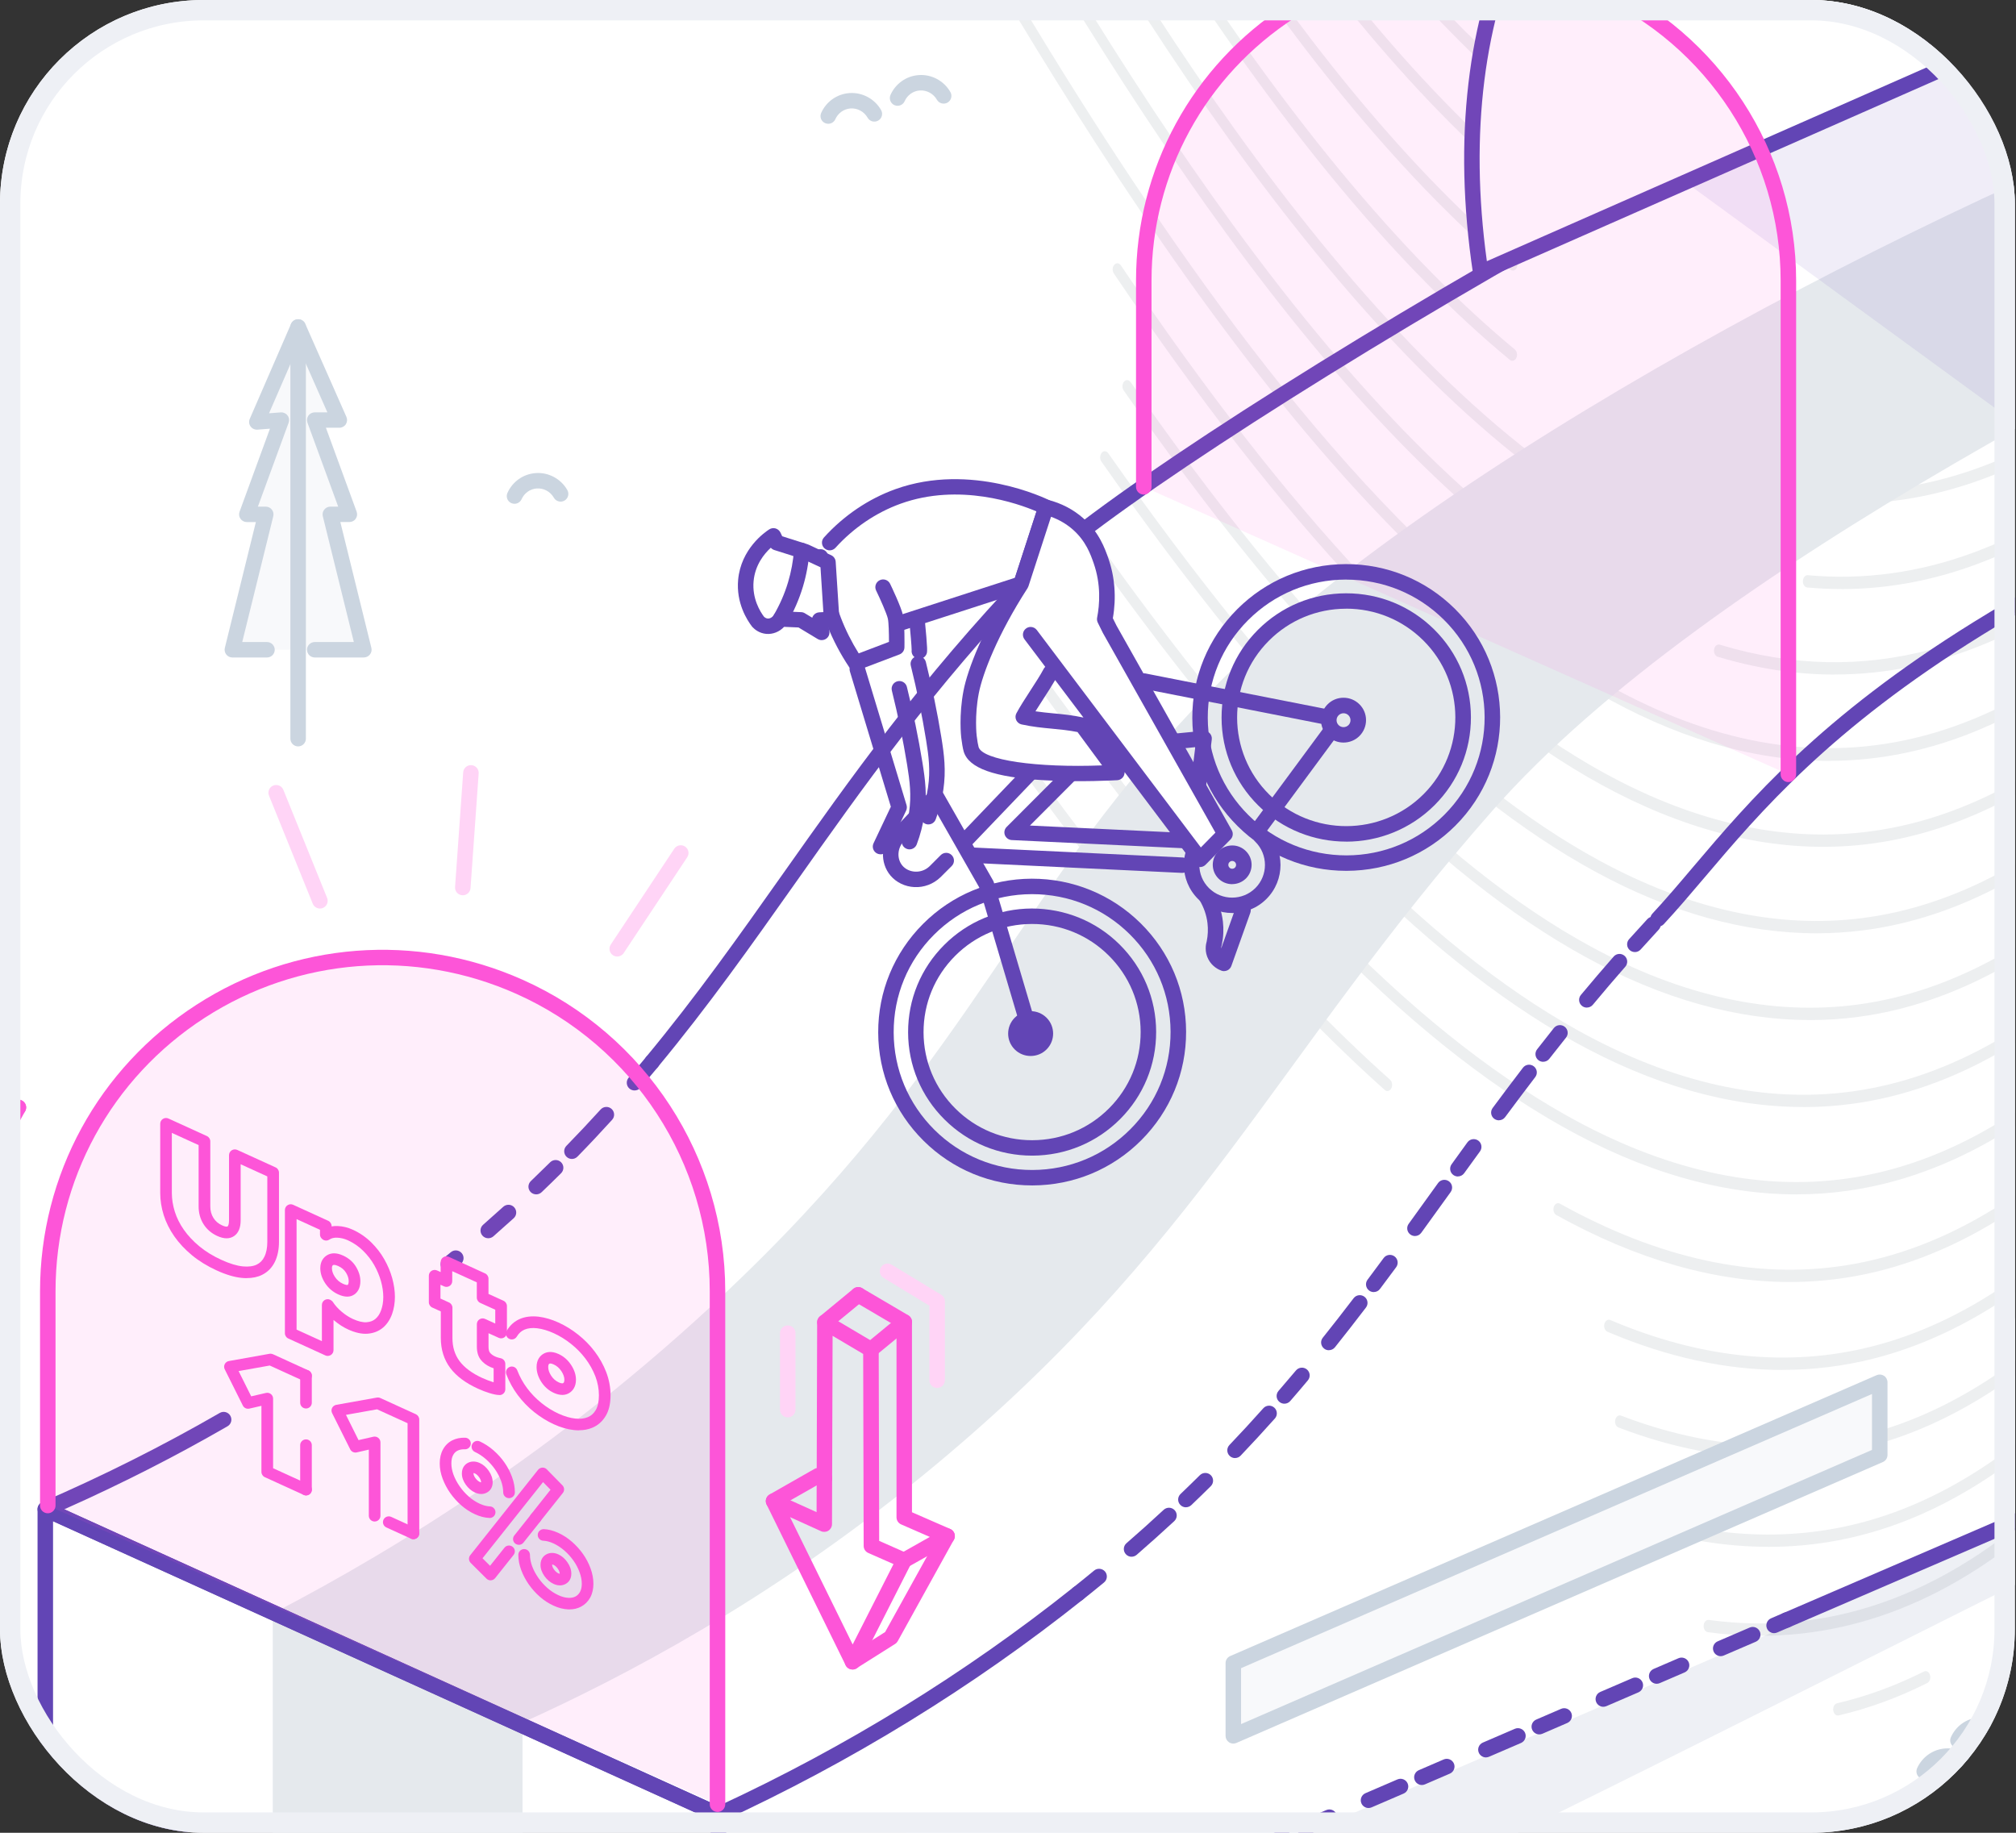 <svg width="99" height="90" viewBox="0 0 99 90" fill="none" xmlns="http://www.w3.org/2000/svg">
<rect x="0" y="0" width="99" height="90" fill="#333333" stroke="none"/>
<g clip-path="url(#clip0_541_49457)">
<rect width="98.943" height="90" rx="10" fill="white"/>
<g clip-path="url(#clip1_541_49457)">
<path d="M131.375 57.975C133.052 57.943 139.124 57.823 139.335 59.033C139.449 59.685 137.818 60.506 134.238 62.104C128.178 64.808 125.147 66.16 122.865 66.878C107.383 71.747 39.938 110.647 35.319 104.022C34.968 103.522 35.063 102.881 35.235 102.189C40.648 80.459 111.356 58.365 131.375 57.975Z" fill="#EEF0F5"/>
<path d="M134.876 15.976V59.541L87.724 79.868L35.227 102.5L35.273 89.416C39.554 87.444 46.039 84.052 52.934 78.562C67.004 67.356 70.305 57.349 81.414 45.435C87.145 39.29 92.595 28.057 134.876 15.976Z" fill="white"/>
<g opacity="0.1">
<path d="M76.289 1.689C76.249 1.689 76.207 1.674 76.169 1.644C68.141 -4.797 59.914 -16.22 51.718 -32.305C51.648 -32.443 51.676 -32.631 51.781 -32.724C51.886 -32.816 52.029 -32.779 52.099 -32.641C60.257 -16.63 68.436 -5.268 76.409 1.128C76.517 1.216 76.552 1.401 76.485 1.544C76.441 1.637 76.367 1.689 76.289 1.689Z" fill="#495A6A"/>
<path d="M75.737 5.636C75.695 5.636 75.653 5.621 75.617 5.591C67.13 -1.306 58.641 -13.327 49.669 -31.156C49.598 -31.296 49.627 -31.482 49.733 -31.574C49.84 -31.667 49.981 -31.629 50.051 -31.489C58.985 -13.733 67.427 -1.772 75.857 5.078C75.965 5.165 75.998 5.351 75.931 5.493C75.887 5.586 75.813 5.636 75.735 5.636H75.737Z" fill="#495A6A"/>
<path d="M95.313 15.955C95.202 15.955 95.105 15.849 95.086 15.702C95.065 15.536 95.151 15.381 95.275 15.354C95.988 15.198 96.71 15 97.42 14.76C97.543 14.717 97.667 14.815 97.7 14.978C97.732 15.141 97.658 15.303 97.534 15.346C96.811 15.589 96.076 15.794 95.349 15.952C95.335 15.955 95.324 15.957 95.311 15.957L95.313 15.955Z" fill="#495A6A"/>
<path d="M74.994 9.441C74.953 9.441 74.911 9.426 74.873 9.393C63.403 -0.139 53.97 -17.319 47.872 -29.41C47.801 -29.548 47.83 -29.735 47.936 -29.828C48.043 -29.921 48.184 -29.883 48.254 -29.743C54.328 -17.697 63.721 -0.587 75.116 8.885C75.223 8.975 75.255 9.16 75.189 9.3C75.145 9.391 75.071 9.441 74.994 9.441Z" fill="#495A6A"/>
<path d="M92.882 20.457C92.763 20.457 92.663 20.337 92.654 20.176C92.644 20.011 92.74 19.866 92.865 19.853C95.749 19.568 98.634 18.576 101.44 16.903C101.556 16.836 101.691 16.903 101.744 17.053C101.796 17.206 101.744 17.384 101.63 17.454C98.775 19.155 95.838 20.164 92.901 20.457C92.896 20.457 92.89 20.457 92.884 20.457H92.882Z" fill="#495A6A"/>
<path d="M74.29 13.287C74.248 13.287 74.204 13.272 74.166 13.239C62.828 3.645 53.268 -13.452 46.204 -27.274C46.134 -27.412 46.16 -27.6 46.267 -27.692C46.372 -27.785 46.514 -27.747 46.585 -27.61C53.623 -13.835 63.148 3.197 74.414 12.734C74.52 12.824 74.551 13.012 74.482 13.152C74.439 13.242 74.364 13.29 74.288 13.29L74.29 13.287Z" fill="#495A6A"/>
<path d="M91.108 24.727C90.983 24.727 90.88 24.594 90.878 24.429C90.878 24.261 90.977 24.126 91.104 24.123C95.235 24.046 99.335 22.533 103.29 19.628C103.4 19.545 103.541 19.598 103.602 19.746C103.663 19.893 103.625 20.076 103.512 20.156C99.491 23.109 95.319 24.649 91.11 24.729H91.106L91.108 24.727Z" fill="#495A6A"/>
<path d="M74.266 17.72C74.224 17.72 74.182 17.705 74.144 17.673C68.692 13.155 63.232 6.621 57.446 -2.3C52.761 -9.522 48.692 -17.053 44.992 -24.116C44.92 -24.253 44.946 -24.441 45.051 -24.536C45.156 -24.631 45.298 -24.596 45.371 -24.459C51.058 -13.605 61.642 6.598 74.389 17.162C74.496 17.252 74.528 17.437 74.462 17.578C74.418 17.668 74.344 17.718 74.267 17.718L74.266 17.72Z" fill="#495A6A"/>
<path d="M90.427 28.925C89.869 28.925 89.309 28.9 88.748 28.849C88.622 28.837 88.525 28.694 88.535 28.526C88.544 28.361 88.653 28.233 88.78 28.246C94.251 28.742 99.633 26.761 104.776 22.356L105.086 22.09C105.193 22 105.336 22.04 105.404 22.18C105.473 22.32 105.442 22.508 105.336 22.599L105.026 22.864C100.324 26.894 95.419 28.927 90.425 28.927L90.427 28.925Z" fill="#495A6A"/>
<path d="M75.197 22.922C75.157 22.922 75.117 22.909 75.08 22.882C62.004 12.854 50.913 -7.644 44.956 -18.659C44.882 -18.794 44.907 -18.984 45.009 -19.079C45.112 -19.177 45.257 -19.144 45.329 -19.009C51.267 -8.032 62.32 12.396 75.311 22.358C75.421 22.444 75.457 22.626 75.393 22.772C75.351 22.867 75.273 22.922 75.195 22.922H75.197Z" fill="#495A6A"/>
<path d="M90.101 33.125C88.2 33.125 86.281 32.832 84.347 32.248C84.224 32.211 84.148 32.048 84.174 31.885C84.203 31.722 84.326 31.622 84.45 31.657C91.483 33.786 98.322 31.963 104.78 26.238C105.26 25.812 105.732 25.399 106.198 24.995C106.305 24.903 106.445 24.943 106.516 25.081C106.586 25.221 106.556 25.409 106.451 25.499C105.987 25.902 105.515 26.315 105.037 26.738C100.244 30.988 95.24 33.122 90.101 33.122V33.125Z" fill="#495A6A"/>
<path d="M79.266 30.042C79.235 30.042 79.205 30.035 79.176 30.017C66.38 22.887 55.232 5.151 46.014 -11.261C45.938 -11.396 45.961 -11.584 46.062 -11.684C46.162 -11.784 46.307 -11.754 46.383 -11.621C55.563 4.725 66.66 22.386 79.355 29.459C79.471 29.524 79.526 29.701 79.477 29.854C79.441 29.969 79.355 30.04 79.266 30.04V30.042Z" fill="#495A6A"/>
<path d="M89.806 37.364C74.244 37.364 60.114 17.652 49.946 0.838C49.868 0.708 49.883 0.517 49.982 0.412C50.081 0.307 50.226 0.329 50.306 0.46C63.601 22.446 83.714 49.443 104.784 30.122C105.871 29.125 106.961 28.153 108.023 27.234C108.13 27.142 108.271 27.182 108.341 27.322C108.412 27.462 108.381 27.647 108.275 27.74C107.216 28.657 106.129 29.626 105.046 30.618C99.875 35.358 94.768 37.362 89.806 37.362V37.364Z" fill="#495A6A"/>
<path d="M89.523 41.584C85.755 41.584 81.851 40.42 77.894 38.115C70.629 33.881 63.042 25.806 54.698 13.43C54.614 13.305 54.621 13.114 54.717 13.004C54.812 12.894 54.956 12.904 55.04 13.029C63.341 25.338 70.876 33.365 78.078 37.562C82.549 40.167 86.946 41.294 91.147 40.905C95.827 40.475 100.416 38.153 104.788 34.008C106.528 32.36 108.264 30.79 109.952 29.345C110.059 29.255 110.201 29.295 110.27 29.433C110.338 29.573 110.31 29.761 110.203 29.851C108.521 31.291 106.791 32.856 105.057 34.499C100.616 38.712 95.945 41.068 91.179 41.509C90.631 41.559 90.077 41.584 89.523 41.584Z" fill="#495A6A"/>
<path d="M89.205 45.83C85.692 45.83 82.058 44.823 78.373 42.822C71.14 38.898 63.554 31.162 55.181 19.173C55.095 19.05 55.101 18.86 55.194 18.745C55.287 18.63 55.432 18.64 55.52 18.762C63.847 30.686 71.38 38.372 78.548 42.264C82.966 44.66 87.3 45.609 91.434 45.086C96.027 44.502 100.521 42.083 104.794 37.896C107.445 35.296 110.083 32.912 112.637 30.806C112.746 30.718 112.887 30.761 112.953 30.901C113.02 31.041 112.988 31.229 112.881 31.317C110.338 33.413 107.71 35.79 105.068 38.379C100.728 42.634 96.154 45.093 91.478 45.687C90.726 45.782 89.968 45.83 89.205 45.83Z" fill="#495A6A"/>
<path d="M88.881 50.089C85.32 50.089 81.629 49.055 77.876 47.001C70.535 42.984 62.754 35.023 54.086 22.666C54 22.544 54.006 22.353 54.099 22.238C54.193 22.125 54.337 22.133 54.423 22.256C63.045 34.547 70.775 42.461 78.051 46.443C82.577 48.92 87.005 49.892 91.213 49.331C95.897 48.707 100.465 46.167 104.793 41.78C108.665 37.855 112.363 34.56 116.095 31.705C116.206 31.622 116.347 31.669 116.41 31.815C116.472 31.96 116.436 32.143 116.326 32.228C112.61 35.071 108.931 38.351 105.073 42.261C100.676 46.718 96.028 49.298 91.259 49.934C90.472 50.039 89.679 50.092 88.879 50.092L88.881 50.089Z" fill="#495A6A"/>
<path d="M88.555 54.361C84.925 54.361 81.154 53.287 77.308 51.156C69.85 47.019 61.849 38.791 52.848 26.004C52.762 25.881 52.768 25.691 52.861 25.576C52.954 25.463 53.099 25.471 53.187 25.593C62.142 38.318 70.092 46.498 77.489 50.6C82.137 53.179 86.672 54.186 90.964 53.595C95.753 52.936 100.407 50.269 104.802 45.666C114.95 35.035 122.691 30.387 128.927 27.241C129.045 27.181 129.178 27.259 129.224 27.414C129.269 27.569 129.21 27.745 129.092 27.805C122.889 30.933 115.188 35.558 105.089 46.137C100.626 50.813 95.89 53.522 91.014 54.196C90.203 54.309 89.383 54.364 88.557 54.364L88.555 54.361Z" fill="#495A6A"/>
<path d="M88.225 58.652C84.519 58.652 80.657 57.533 76.708 55.311C69.022 50.989 61.02 42.717 51.526 29.281C51.441 29.158 51.444 28.968 51.538 28.852C51.631 28.74 51.776 28.745 51.863 28.867C61.313 42.241 69.266 50.465 76.889 54.755C81.67 57.445 86.316 58.494 90.701 57.873C95.6 57.18 100.346 54.38 104.805 49.549C116.983 36.361 126.294 31.978 132.455 29.078C132.575 29.02 132.706 29.103 132.748 29.261C132.79 29.418 132.729 29.591 132.609 29.646C126.479 32.531 117.213 36.894 105.096 50.014C100.566 54.921 95.739 57.766 90.749 58.472C89.917 58.59 89.074 58.65 88.225 58.65V58.652Z" fill="#495A6A"/>
<path d="M87.892 62.954C84.209 62.954 80.364 61.852 76.424 59.663C76.308 59.598 76.253 59.42 76.302 59.267C76.352 59.115 76.487 59.042 76.603 59.107C81.464 61.809 86.175 62.831 90.604 62.142C95.555 61.374 100.334 58.444 104.809 53.435C116.994 39.796 126.271 35.498 133.725 32.045L134.591 31.644C134.711 31.589 134.842 31.672 134.884 31.829C134.926 31.987 134.863 32.16 134.743 32.215L133.877 32.616C126.46 36.054 117.226 40.332 105.106 53.895C100.561 58.982 95.7 61.96 90.657 62.741C89.748 62.881 88.825 62.954 87.892 62.954Z" fill="#495A6A"/>
<path d="M68.133 53.578C68.089 53.578 68.044 53.56 68.004 53.525C62.556 48.662 56.951 42.09 50.367 32.846C50.28 32.724 50.285 32.533 50.377 32.418C50.47 32.303 50.615 32.31 50.702 32.431C57.263 41.639 62.842 48.183 68.263 53.022C68.367 53.114 68.396 53.302 68.323 53.443C68.28 53.528 68.207 53.575 68.133 53.575V53.578Z" fill="#495A6A"/>
<path d="M87.543 67.272C84.751 67.272 81.871 66.646 78.935 65.396C78.815 65.343 78.748 65.173 78.786 65.015C78.826 64.858 78.956 64.77 79.075 64.82C83.527 66.713 87.848 67.152 91.915 66.122C96.406 64.985 100.745 62.025 104.813 57.319C116.956 43.275 126.501 38.907 134.172 35.398C134.994 35.023 135.773 34.667 136.54 34.306C136.66 34.249 136.791 34.331 136.833 34.489C136.875 34.647 136.814 34.82 136.694 34.875C135.925 35.238 135.146 35.594 134.322 35.969C126.69 39.461 117.19 43.808 105.115 57.773C100.983 62.551 96.571 65.559 92.001 66.716C90.545 67.084 89.057 67.269 87.541 67.269L87.543 67.272Z" fill="#495A6A"/>
<path d="M60.945 51.149C60.893 51.149 60.84 51.126 60.796 51.079C57.391 47.307 53.816 42.827 49.867 37.38C49.779 37.26 49.783 37.067 49.875 36.952C49.966 36.836 50.113 36.841 50.2 36.962C54.138 42.391 57.701 46.856 61.093 50.615C61.19 50.723 61.203 50.913 61.122 51.041C61.076 51.111 61.011 51.149 60.947 51.149H60.945Z" fill="#495A6A"/>
<path d="M87.193 71.604C84.685 71.604 82.104 71.101 79.477 70.097C79.355 70.049 79.285 69.881 79.321 69.721C79.357 69.561 79.483 69.468 79.606 69.516C83.992 71.191 88.238 71.447 92.23 70.279C96.621 68.995 100.856 65.939 104.818 61.203C116.907 46.758 126.728 42.32 134.619 38.757C135.792 38.228 136.898 37.727 137.973 37.214C138.091 37.156 138.224 37.236 138.268 37.394C138.312 37.552 138.249 37.725 138.131 37.782C137.052 38.298 135.944 38.799 134.77 39.33C126.918 42.876 117.146 47.292 105.129 61.654C101.105 66.463 96.799 69.563 92.331 70.873C90.659 71.361 88.946 71.607 87.197 71.607L87.193 71.604Z" fill="#495A6A"/>
<path d="M54.418 48.411C54.361 48.411 54.304 48.384 54.26 48.329C53.401 47.254 52.514 46.115 51.622 44.945C51.532 44.828 51.532 44.637 51.622 44.517C51.711 44.399 51.856 44.399 51.947 44.517C52.838 45.684 53.723 46.821 54.578 47.89C54.669 48.006 54.673 48.196 54.585 48.319C54.54 48.381 54.479 48.411 54.42 48.411H54.418Z" fill="#495A6A"/>
<path d="M86.836 75.957C84.79 75.957 82.698 75.624 80.572 74.961C80.448 74.923 80.372 74.76 80.402 74.597C80.431 74.435 80.556 74.335 80.678 74.375C84.837 75.677 88.866 75.682 92.65 74.395C96.786 72.987 100.776 69.987 104.508 65.477C104.611 65.351 104.716 65.226 104.818 65.096C104.912 64.981 105.056 64.988 105.144 65.108C105.232 65.231 105.226 65.421 105.134 65.537C105.03 65.667 104.925 65.795 104.82 65.92C101.031 70.498 96.977 73.546 92.766 74.978C90.846 75.632 88.863 75.96 86.836 75.96V75.957Z" fill="#495A6A"/>
<path d="M86.451 80.325C85.597 80.325 84.735 80.267 83.867 80.149C83.741 80.132 83.65 79.984 83.661 79.819C83.674 79.653 83.787 79.531 83.912 79.548C90.123 80.39 95.982 78.158 101.324 72.921C101.425 72.821 101.57 72.849 101.646 72.984C101.722 73.117 101.701 73.307 101.598 73.407C96.907 78.008 91.823 80.327 86.451 80.327V80.325Z" fill="#495A6A"/>
<path d="M90.252 84.242C90.143 84.242 90.046 84.139 90.025 83.992C90.002 83.826 90.086 83.671 90.212 83.641C91.654 83.305 93.091 82.78 94.479 82.081C94.597 82.021 94.73 82.098 94.776 82.254C94.822 82.409 94.763 82.584 94.645 82.644C93.229 83.358 91.765 83.894 90.292 84.237C90.278 84.24 90.265 84.242 90.252 84.242Z" fill="#495A6A"/>
</g>
<path d="M25.659 98.167L13.396 92.487V79.213L25.659 84.669V98.167Z" fill="#E5E9ED"/>
<path d="M25.62 84.608C21.587 82.794 17.552 80.977 13.519 79.163C19.516 76.034 28.035 70.858 36.532 62.619C47.979 51.518 50.036 43.528 59.557 33.825C70.427 22.744 94.263 10.246 110.784 4.062L121.736 9.346C107.027 16.527 83.895 27.788 73.328 39.764C62.526 52.007 58.999 61.272 45.326 72.447C37.769 78.622 30.533 82.394 25.62 84.608Z" fill="#E5E9ED"/>
<path d="M87.731 79.936C87.585 79.936 87.444 79.85 87.381 79.706C87.297 79.515 87.387 79.291 87.579 79.208L134.731 58.881C134.923 58.797 135.148 58.887 135.231 59.078C135.315 59.27 135.226 59.493 135.034 59.577L87.882 79.903C87.832 79.924 87.781 79.936 87.731 79.936Z" fill="#6245B5"/>
<path d="M35.234 102.568C35.088 102.568 34.947 102.483 34.884 102.339C34.8 102.147 34.89 101.924 35.082 101.84L36.304 101.313C36.496 101.23 36.721 101.319 36.804 101.51C36.888 101.702 36.799 101.925 36.606 102.009L35.385 102.536C35.335 102.557 35.284 102.568 35.234 102.568ZM38.379 101.213C38.232 101.213 38.091 101.127 38.028 100.983C37.945 100.792 38.034 100.568 38.226 100.484L39.798 99.808C39.991 99.724 40.215 99.813 40.299 100.005C40.383 100.196 40.293 100.42 40.101 100.503L38.529 101.18C38.479 101.201 38.428 101.213 38.379 101.213ZM40.999 100.083C40.853 100.083 40.712 99.997 40.649 99.853C40.566 99.662 40.655 99.438 40.847 99.355L42.069 98.827C42.261 98.744 42.486 98.833 42.57 99.025C42.654 99.216 42.564 99.44 42.372 99.523L41.15 100.05C41.1 100.071 41.049 100.083 40.999 100.083ZM44.144 98.727C43.997 98.727 43.856 98.642 43.794 98.498C43.71 98.306 43.799 98.082 43.992 97.999L45.564 97.322C45.756 97.239 45.981 97.328 46.064 97.519C46.148 97.711 46.059 97.934 45.866 98.018L44.294 98.695C44.245 98.716 44.193 98.727 44.144 98.727ZM46.765 97.597C46.618 97.597 46.477 97.512 46.414 97.368C46.331 97.176 46.42 96.952 46.612 96.869L47.834 96.342C48.027 96.258 48.251 96.347 48.335 96.539C48.419 96.731 48.329 96.954 48.137 97.038L46.915 97.565C46.866 97.586 46.814 97.597 46.765 97.597ZM49.909 96.241C49.763 96.241 49.622 96.156 49.559 96.012C49.475 95.82 49.565 95.597 49.757 95.513L51.329 94.836C51.521 94.753 51.746 94.842 51.83 95.034C51.913 95.225 51.824 95.449 51.632 95.532L50.059 96.209C50.01 96.23 49.959 96.241 49.909 96.241ZM52.53 95.111C52.383 95.111 52.243 95.026 52.18 94.882C52.096 94.69 52.185 94.467 52.378 94.383L53.6 93.856C53.792 93.773 54.017 93.862 54.1 94.053C54.184 94.245 54.095 94.469 53.902 94.552L52.68 95.079C52.631 95.1 52.58 95.111 52.53 95.111ZM55.674 93.756C55.528 93.756 55.387 93.67 55.324 93.526C55.24 93.335 55.33 93.111 55.522 93.028L57.094 92.351C57.286 92.267 57.511 92.356 57.595 92.548C57.679 92.74 57.589 92.963 57.397 93.047L55.825 93.724C55.775 93.744 55.724 93.756 55.674 93.756ZM58.295 92.626C58.149 92.626 58.008 92.54 57.945 92.396C57.861 92.205 57.951 91.981 58.143 91.898L59.365 91.371C59.557 91.287 59.782 91.376 59.865 91.568C59.949 91.759 59.86 91.983 59.668 92.066L58.446 92.594C58.396 92.614 58.345 92.626 58.295 92.626ZM61.44 91.27C61.293 91.27 61.152 91.185 61.089 91.041C61.006 90.849 61.095 90.625 61.287 90.542L62.859 89.865C63.052 89.782 63.276 89.871 63.36 90.062C63.444 90.254 63.354 90.478 63.162 90.561L61.59 91.238C61.541 91.259 61.489 91.27 61.44 91.27ZM64.061 90.14C63.914 90.14 63.773 90.055 63.71 89.911C63.627 89.719 63.716 89.496 63.908 89.412L65.13 88.885C65.323 88.802 65.547 88.891 65.631 89.082C65.715 89.274 65.625 89.497 65.433 89.581L64.211 90.108C64.161 90.129 64.11 90.14 64.061 90.14ZM67.205 88.784C67.058 88.784 66.918 88.699 66.855 88.555C66.771 88.364 66.86 88.14 67.053 88.056L68.625 87.379C68.817 87.296 69.042 87.385 69.125 87.577C69.209 87.768 69.12 87.992 68.927 88.075L67.355 88.752C67.306 88.773 67.254 88.784 67.205 88.784ZM69.826 87.654C69.679 87.654 69.538 87.569 69.476 87.425C69.392 87.234 69.481 87.01 69.674 86.926L70.895 86.399C71.088 86.316 71.312 86.405 71.396 86.597C71.48 86.788 71.39 87.012 71.198 87.095L69.976 87.622C69.927 87.643 69.875 87.654 69.826 87.654ZM72.97 86.299C72.824 86.299 72.683 86.213 72.62 86.069C72.536 85.878 72.626 85.654 72.818 85.571L74.39 84.894C74.582 84.811 74.807 84.9 74.891 85.091C74.974 85.283 74.885 85.506 74.693 85.59L73.121 86.267C73.071 86.287 73.02 86.299 72.97 86.299ZM75.591 85.169C75.445 85.169 75.304 85.084 75.241 84.939C75.157 84.748 75.247 84.524 75.439 84.441L76.661 83.914C76.853 83.83 77.078 83.919 77.161 84.111C77.245 84.302 77.156 84.526 76.963 84.609L75.742 85.137C75.692 85.157 75.641 85.169 75.591 85.169ZM78.735 83.813C78.589 83.813 78.448 83.728 78.385 83.584C78.302 83.392 78.391 83.169 78.583 83.085L80.155 82.408C80.348 82.325 80.572 82.414 80.656 82.606C80.74 82.797 80.65 83.021 80.458 83.104L78.886 83.781C78.836 83.802 78.785 83.813 78.735 83.813ZM81.356 82.683C81.21 82.683 81.069 82.598 81.006 82.454C80.922 82.262 81.012 82.039 81.204 81.955L82.426 81.428C82.618 81.345 82.843 81.434 82.927 81.625C83.01 81.817 82.921 82.04 82.729 82.124L81.507 82.651C81.457 82.672 81.406 82.683 81.356 82.683ZM84.501 81.328C84.354 81.328 84.213 81.242 84.15 81.098C84.067 80.907 84.156 80.683 84.348 80.6L85.921 79.923C86.113 79.839 86.337 79.928 86.421 80.12C86.505 80.311 86.415 80.535 86.223 80.618L84.651 81.295C84.602 81.316 84.55 81.328 84.501 81.328ZM87.122 80.198C86.975 80.198 86.834 80.112 86.771 79.968C86.688 79.777 86.777 79.553 86.969 79.47L87.588 79.202C87.78 79.119 88.005 79.208 88.088 79.399C88.172 79.591 88.083 79.815 87.891 79.898L87.272 80.165C87.222 80.186 87.171 80.198 87.122 80.198Z" fill="#6245B5"/>
<path d="M35.234 102.568C35.025 102.568 34.854 102.397 34.855 102.187L34.901 89.103C34.901 88.894 35.072 88.726 35.282 88.726C35.491 88.726 35.663 88.896 35.661 89.107L35.615 102.191C35.615 102.399 35.444 102.568 35.234 102.568Z" fill="#6245B5"/>
<path d="M35.234 102.568C35.181 102.568 35.126 102.557 35.076 102.534L2.066 87.525C1.931 87.463 1.844 87.328 1.844 87.18V74.109C1.844 73.981 1.91 73.861 2.019 73.791C2.127 73.721 2.264 73.711 2.382 73.764L35.438 88.76C35.575 88.822 35.661 88.957 35.661 89.107L35.615 102.191C35.615 102.32 35.548 102.439 35.44 102.509C35.377 102.549 35.307 102.57 35.234 102.57V102.568ZM2.605 86.938L34.856 101.601L34.899 89.349L2.605 74.701V86.939V86.938Z" fill="#6245B5"/>
<path d="M35.28 89.484C35.227 89.484 35.173 89.472 35.122 89.45C32.343 88.195 25.326 85.009 18.54 81.928C11.8 78.868 4.83 75.704 2.066 74.456C1.929 74.394 1.842 74.257 1.844 74.108C1.844 73.958 1.935 73.823 2.072 73.763C5.072 72.464 8.005 70.991 10.791 69.383C10.974 69.277 11.206 69.339 11.311 69.521C11.416 69.703 11.355 69.934 11.172 70.039C8.605 71.522 5.911 72.89 3.157 74.115C6.305 75.539 12.678 78.432 18.856 81.238C25.516 84.262 32.398 87.387 35.278 88.688C41.533 85.792 47.395 82.181 52.703 77.954C52.867 77.824 53.107 77.85 53.238 78.013C53.37 78.176 53.343 78.415 53.179 78.546C47.778 82.846 41.81 86.515 35.44 89.448C35.389 89.471 35.335 89.482 35.28 89.482V89.484Z" fill="#6245B5"/>
<path d="M22.019 62.462C21.909 62.462 21.8 62.415 21.724 62.324C21.591 62.163 21.614 61.924 21.776 61.789C21.898 61.689 22.019 61.588 22.139 61.49C22.301 61.355 22.541 61.378 22.676 61.539C22.811 61.7 22.788 61.939 22.627 62.074C22.505 62.174 22.383 62.275 22.259 62.377C22.189 62.436 22.103 62.464 22.017 62.464L22.019 62.462ZM23.976 60.805C23.871 60.805 23.765 60.762 23.691 60.676C23.552 60.519 23.567 60.28 23.725 60.142C24.06 59.848 24.389 59.554 24.713 59.26C24.869 59.12 25.108 59.129 25.251 59.285C25.392 59.44 25.383 59.679 25.227 59.821C24.901 60.117 24.568 60.413 24.229 60.711C24.157 60.773 24.067 60.805 23.978 60.805H23.976Z" fill="#6245B5"/>
<path d="M26.331 58.65C26.23 58.65 26.131 58.61 26.057 58.535C25.91 58.383 25.916 58.144 26.068 57.998C26.39 57.689 26.706 57.382 27.016 57.075C27.164 56.927 27.406 56.927 27.555 57.075C27.703 57.223 27.703 57.463 27.555 57.611C27.242 57.922 26.923 58.233 26.597 58.544C26.523 58.614 26.428 58.65 26.333 58.65H26.331ZM28.086 56.912C27.99 56.912 27.895 56.876 27.821 56.805C27.671 56.66 27.667 56.419 27.813 56.269C28.379 55.689 28.946 55.086 29.496 54.481C29.637 54.325 29.879 54.314 30.033 54.454C30.189 54.595 30.2 54.836 30.059 54.989C29.502 55.602 28.931 56.21 28.358 56.796C28.284 56.872 28.185 56.912 28.084 56.912H28.086ZM31.16 53.548C31.072 53.548 30.984 53.518 30.912 53.457C30.752 53.321 30.733 53.082 30.87 52.922C31.16 52.585 31.443 52.248 31.723 51.912C31.856 51.751 32.096 51.728 32.26 51.861C32.422 51.993 32.444 52.232 32.311 52.395C32.029 52.735 31.742 53.076 31.451 53.416C31.375 53.503 31.268 53.548 31.161 53.548H31.16Z" fill="#6245B5"/>
<path d="M32.016 52.532C31.93 52.532 31.844 52.503 31.774 52.444C31.612 52.312 31.589 52.073 31.722 51.91C34.189 48.933 36.252 46.015 38.436 42.925C41.757 38.225 45.191 33.363 50.316 27.998C53.004 25.184 63.45 18.315 75.153 11.666C80.117 8.845 96.726 -0.356 101.992 -0.356C102.05 -0.356 102.107 -0.343 102.158 -0.319C105.87 1.471 112.341 4.537 118.601 7.5C124.863 10.464 131.337 13.53 135.05 15.321C135.193 15.39 135.276 15.539 135.263 15.695C135.25 15.852 135.141 15.983 134.989 16.027C118.487 20.742 106.167 25.702 97.325 31.189C89.876 35.813 86.452 39.851 83.699 43.097C83.008 43.911 82.356 44.68 81.703 45.382C81.56 45.535 81.318 45.545 81.164 45.401C81.01 45.259 81 45.018 81.145 44.864C81.786 44.176 82.434 43.414 83.117 42.606C85.903 39.321 89.371 35.231 96.924 30.544C105.653 25.125 117.731 20.224 133.824 15.57C130.023 13.744 124.058 10.921 118.276 8.181C112.059 5.239 105.634 2.196 101.907 0.398C98.403 0.47 88.564 4.916 75.53 12.32C64.07 18.831 53.468 25.793 50.868 28.515C45.782 33.841 42.364 38.678 39.06 43.357C36.867 46.459 34.796 49.39 32.311 52.389C32.234 52.48 32.126 52.528 32.017 52.528L32.016 52.532Z" fill="#6245B5"/>
<path d="M52.941 78.63C52.829 78.63 52.718 78.58 52.644 78.487C52.513 78.325 52.539 78.086 52.703 77.955C53.053 77.676 53.396 77.399 53.731 77.122C53.893 76.99 54.132 77.013 54.268 77.174C54.401 77.335 54.378 77.574 54.216 77.708C53.877 77.987 53.531 78.268 53.179 78.548C53.108 78.603 53.025 78.632 52.941 78.632V78.63ZM55.569 76.446C55.463 76.446 55.358 76.402 55.282 76.315C55.143 76.157 55.16 75.917 55.318 75.78C55.937 75.243 56.552 74.692 57.145 74.14C57.3 73.998 57.539 74.005 57.684 74.159C57.827 74.313 57.819 74.552 57.665 74.696C57.066 75.251 56.443 75.808 55.819 76.351C55.746 76.413 55.657 76.444 55.569 76.444V76.446ZM58.236 74.017C58.135 74.017 58.036 73.977 57.962 73.899C57.815 73.748 57.821 73.509 57.973 73.363C58.295 73.056 58.611 72.746 58.921 72.441C59.07 72.293 59.312 72.293 59.46 72.441C59.608 72.589 59.608 72.83 59.46 72.978C59.148 73.289 58.828 73.598 58.502 73.909C58.428 73.979 58.333 74.015 58.24 74.015L58.236 74.017ZM60.65 71.6C60.556 71.6 60.461 71.565 60.387 71.495C60.235 71.351 60.229 71.11 60.373 70.959C60.931 70.375 61.491 69.766 62.037 69.154C62.176 68.998 62.418 68.983 62.574 69.121C62.732 69.26 62.745 69.501 62.606 69.656C62.054 70.274 61.489 70.888 60.925 71.48C60.851 71.558 60.75 71.598 60.65 71.598V71.6ZM63.072 68.93C62.985 68.93 62.895 68.9 62.823 68.837C62.663 68.701 62.646 68.462 62.783 68.302C63.074 67.967 63.36 67.631 63.642 67.296C63.777 67.135 64.017 67.114 64.178 67.248C64.34 67.383 64.361 67.622 64.226 67.783C63.942 68.122 63.655 68.46 63.36 68.799C63.284 68.886 63.179 68.93 63.071 68.93H63.072ZM65.256 66.304C65.172 66.304 65.088 66.278 65.02 66.221C64.856 66.09 64.827 65.851 64.959 65.688C65.452 65.072 65.947 64.438 66.472 63.75C66.599 63.583 66.837 63.551 67.005 63.678C67.172 63.805 67.205 64.042 67.077 64.209C66.548 64.901 66.051 65.54 65.555 66.16C65.478 66.255 65.368 66.302 65.256 66.302V66.304ZM67.462 63.449C67.382 63.449 67.302 63.424 67.233 63.373C67.066 63.248 67.03 63.011 67.155 62.842C67.422 62.487 67.684 62.133 67.947 61.776C68.071 61.608 68.311 61.572 68.48 61.695C68.649 61.818 68.686 62.057 68.562 62.226C68.299 62.582 68.034 62.939 67.766 63.295C67.692 63.396 67.578 63.447 67.462 63.447V63.449ZM69.485 60.696C69.407 60.696 69.331 60.673 69.262 60.624C69.091 60.501 69.053 60.264 69.177 60.095C69.632 59.467 70.083 58.84 70.537 58.208L70.619 58.094C70.741 57.924 70.979 57.886 71.15 58.007C71.322 58.129 71.36 58.366 71.238 58.536L71.156 58.65C70.701 59.281 70.248 59.911 69.793 60.538C69.719 60.641 69.603 60.696 69.485 60.696ZM71.594 57.772C71.518 57.772 71.44 57.749 71.371 57.7C71.2 57.579 71.162 57.342 71.284 57.171C71.542 56.813 71.801 56.455 72.062 56.094C72.186 55.924 72.424 55.888 72.593 56.009C72.763 56.132 72.801 56.369 72.679 56.538C72.418 56.896 72.159 57.255 71.9 57.613C71.826 57.715 71.71 57.77 71.59 57.77L71.594 57.772ZM73.606 55.014C73.528 55.014 73.448 54.989 73.379 54.94C73.21 54.815 73.174 54.578 73.299 54.409C73.821 53.705 74.306 53.059 74.786 52.433C74.913 52.266 75.151 52.234 75.319 52.361C75.486 52.488 75.519 52.725 75.391 52.892C74.915 53.514 74.432 54.158 73.912 54.858C73.838 54.959 73.722 55.012 73.606 55.012V55.014ZM75.783 52.141C75.701 52.141 75.619 52.115 75.549 52.062C75.383 51.933 75.353 51.696 75.482 51.529C75.753 51.182 76.029 50.833 76.306 50.482C76.438 50.319 76.676 50.291 76.841 50.422C77.005 50.552 77.034 50.791 76.902 50.954C76.624 51.301 76.352 51.648 76.082 51.993C76.008 52.09 75.895 52.139 75.781 52.139L75.783 52.141ZM77.924 49.479C77.839 49.479 77.753 49.451 77.683 49.392C77.521 49.259 77.498 49.019 77.633 48.857C78.164 48.218 78.707 47.583 79.242 46.973C79.38 46.815 79.62 46.798 79.778 46.937C79.936 47.075 79.953 47.314 79.814 47.471C79.283 48.076 78.747 48.706 78.219 49.341C78.143 49.432 78.035 49.477 77.926 49.477L77.924 49.479ZM80.283 46.751C80.191 46.751 80.102 46.719 80.029 46.654C79.873 46.514 79.86 46.275 79.999 46.12C80.294 45.791 80.593 45.464 80.897 45.134C81.04 44.98 81.28 44.971 81.436 45.111C81.59 45.253 81.6 45.492 81.459 45.647C81.156 45.975 80.859 46.301 80.568 46.626C80.492 46.709 80.389 46.753 80.285 46.753L80.283 46.751Z" fill="#6245B5"/>
<path d="M92.309 67.874L60.565 81.667V85.241L92.309 71.446V67.874Z" fill="#F8F9FB"/>
<path d="M60.564 85.62C60.492 85.62 60.418 85.599 60.355 85.558C60.248 85.487 60.184 85.368 60.184 85.241V81.669C60.184 81.517 60.273 81.381 60.412 81.322L92.156 67.529C92.274 67.478 92.409 67.489 92.518 67.559C92.624 67.629 92.689 67.749 92.689 67.876V71.448C92.689 71.599 92.6 71.736 92.461 71.795L60.717 85.588C60.667 85.609 60.616 85.62 60.564 85.62ZM60.945 81.917V84.663L91.928 71.199V68.454L60.945 81.917Z" fill="#CBD5E0"/>
<g opacity="0.1">
<path d="M82.795 8.962L106.162 26.018C109.189 16.256 108.054 11.432 106.398 7.828C105.334 5.513 105.593 -0.999 101.676 0.787L82.795 8.964V8.962Z" fill="#6245B5"/>
</g>
<path d="M103.135 -0.029L72.71 13.376C70.69 -0.029 75.812 -10.002 85.114 -12.77C96.715 -16.224 103.135 -0.029 103.135 -0.029Z" fill="white"/>
<path d="M72.711 13.755C72.648 13.755 72.585 13.739 72.528 13.707C72.424 13.65 72.353 13.548 72.336 13.43C70.34 0.179 75.313 -10.248 85.007 -13.136C89.906 -14.596 94.666 -12.798 98.768 -7.941C101.829 -4.318 103.424 -0.338 103.49 -0.171C103.565 0.018 103.477 0.233 103.291 0.314L72.865 13.72C72.816 13.741 72.764 13.753 72.711 13.753V13.755ZM88.349 -12.88C87.323 -12.88 86.282 -12.723 85.224 -12.408C76.032 -9.672 71.272 0.204 73.016 12.826L102.638 -0.226C102.185 -1.265 100.654 -4.53 98.171 -7.465C95.123 -11.067 91.83 -12.88 88.347 -12.88H88.349Z" fill="#6245B5"/>
<path d="M134.883 15.662C134.883 15.662 123.662 19.062 119.989 20.389C116.479 21.657 106.163 26.016 106.163 26.016C106.574 24.517 110.588 8.293 100.04 -3.705C94.748 -9.725 88.21 -11.933 85.051 -12.762C89.225 -13.987 101.663 -17.07 105.822 -17.604C112.429 -18.457 119.132 -16.543 124.169 -12.199C124.306 -12.079 124.443 -11.96 124.58 -11.837C135.653 -1.911 135.027 13.353 134.883 15.662Z" fill="white"/>
<path d="M106.163 26.397C106.071 26.397 105.982 26.365 105.911 26.304C105.801 26.209 105.755 26.06 105.795 25.919C105.988 25.22 110.379 8.634 99.752 -3.453C94.973 -8.889 89.067 -11.316 84.954 -12.392C84.788 -12.436 84.672 -12.584 84.67 -12.755C84.668 -12.925 84.778 -13.075 84.944 -13.124C89.295 -14.4 101.684 -17.453 105.774 -17.98C112.558 -18.856 119.355 -16.854 124.418 -12.485C124.557 -12.366 124.696 -12.243 124.835 -12.119C135.804 -2.287 135.446 12.769 135.263 15.687C135.254 15.844 135.145 15.981 134.995 16.026C134.882 16.06 123.742 19.437 120.12 20.747C116.66 21.999 106.416 26.323 106.313 26.367C106.265 26.388 106.214 26.397 106.165 26.397H106.163ZM86.438 -12.76C90.54 -11.503 95.9 -8.985 100.325 -3.953C104.8 1.137 107.246 7.54 107.592 15.076C107.813 19.877 107.082 23.771 106.715 25.373C109.1 24.37 116.913 21.098 119.859 20.032C123.192 18.827 132.827 15.89 134.517 15.376C134.692 11.975 134.738 -2.222 124.324 -11.556C124.189 -11.678 124.054 -11.797 123.919 -11.913C119.02 -16.139 112.442 -18.078 105.871 -17.229C102.16 -16.751 91.545 -14.171 86.44 -12.762L86.438 -12.76Z" fill="#6245B5"/>
<g opacity="0.1">
<path d="M35.235 88.599L2.347 73.932V63.407C2.347 51.535 14.631 43.606 25.511 48.458C31.426 51.097 35.235 56.951 35.235 63.407V88.599Z" fill="#FD55D8"/>
</g>
<path d="M35.235 88.978C35.025 88.978 34.854 88.807 34.854 88.599V63.407C34.854 57.109 31.125 51.377 25.354 48.803C20.364 46.577 14.644 47.017 10.055 49.978C5.466 52.94 2.727 57.96 2.727 63.407V73.932C2.727 74.14 2.556 74.311 2.346 74.311C2.137 74.311 1.966 74.14 1.966 73.932V63.407C1.966 57.702 4.836 52.445 9.642 49.343C14.448 46.241 20.44 45.78 25.666 48.112C31.71 50.808 35.615 56.811 35.615 63.409V88.601C35.615 88.809 35.444 88.98 35.235 88.98V88.978Z" fill="#FD55D8"/>
<g opacity="0.1">
<path d="M87.823 38.025L56.168 23.908V13.778C56.168 2.351 67.992 -5.282 78.462 -0.613C84.157 1.926 87.823 7.563 87.823 13.778V38.025Z" fill="#FD55D8"/>
</g>
<path d="M87.823 38.405C87.613 38.405 87.442 38.234 87.442 38.025V13.778C87.442 7.722 83.856 2.209 78.308 -0.266C73.509 -2.406 68.009 -1.983 63.597 0.864C59.185 3.712 56.548 8.539 56.548 13.778V23.908C56.548 24.117 56.377 24.287 56.168 24.287C55.958 24.287 55.787 24.117 55.787 23.908V13.778C55.787 8.281 58.551 3.217 63.182 0.227C67.812 -2.761 73.584 -3.204 78.618 -0.96C84.44 1.638 88.203 7.421 88.203 13.776V38.023C88.203 38.232 88.032 38.403 87.823 38.403V38.405Z" fill="#FD55D8"/>
<path d="M13.112 31.907H11.41L13.051 25.258H12.122L13.818 20.628L12.613 20.721L14.64 16.055L16.662 20.628H15.459L17.154 25.258H16.224L17.864 31.907H15.459" fill="#F8F9FB"/>
<path d="M17.864 32.286H15.457C15.247 32.286 15.076 32.116 15.076 31.907C15.076 31.699 15.247 31.528 15.457 31.528H17.377L15.852 25.349C15.824 25.235 15.851 25.116 15.923 25.025C15.995 24.934 16.105 24.879 16.222 24.879H16.608L15.099 20.757C15.057 20.641 15.074 20.511 15.144 20.41C15.215 20.308 15.333 20.249 15.457 20.249H16.077L14.642 17.003L13.212 20.294L13.785 20.251C13.915 20.241 14.04 20.296 14.118 20.399C14.197 20.501 14.217 20.638 14.174 20.757L12.664 24.879H13.051C13.167 24.879 13.277 24.932 13.35 25.025C13.422 25.116 13.447 25.235 13.42 25.349L11.895 31.528H13.112C13.321 31.528 13.492 31.699 13.492 31.907C13.492 32.116 13.321 32.286 13.112 32.286H11.41C11.294 32.286 11.184 32.233 11.111 32.14C11.039 32.049 11.014 31.93 11.041 31.816L12.565 25.637H12.122C11.998 25.637 11.882 25.577 11.81 25.476C11.739 25.376 11.722 25.245 11.764 25.129L13.256 21.051L12.643 21.098C12.512 21.108 12.381 21.049 12.305 20.941C12.226 20.833 12.211 20.692 12.265 20.569L14.292 15.905C14.352 15.767 14.488 15.678 14.64 15.676C14.794 15.674 14.929 15.765 14.99 15.901L17.012 20.473C17.063 20.59 17.052 20.725 16.983 20.833C16.913 20.941 16.793 21.005 16.663 21.005H16.005L17.514 25.127C17.556 25.243 17.539 25.374 17.468 25.474C17.398 25.577 17.28 25.635 17.156 25.635H16.713L18.237 31.814C18.266 31.928 18.239 32.047 18.167 32.139C18.095 32.23 17.984 32.285 17.868 32.285L17.864 32.286Z" fill="#CBD5E0"/>
<path d="M14.64 36.653C14.431 36.653 14.26 36.482 14.26 36.274V16.057C14.26 15.848 14.431 15.678 14.64 15.678C14.85 15.678 15.021 15.848 15.021 16.057V36.274C15.021 36.482 14.85 36.653 14.64 36.653Z" fill="#CBD5E0"/>
<path d="M50.684 56.748C49.065 56.748 47.54 56.122 46.391 54.982C45.237 53.839 44.599 52.319 44.594 50.697C44.59 49.076 45.218 47.552 46.366 46.403C47.514 45.254 49.04 44.619 50.667 44.613C52.297 44.617 53.825 45.235 54.978 46.378C56.132 47.522 56.77 49.042 56.775 50.663C56.779 52.284 56.151 53.809 55.003 54.958C53.855 56.107 52.329 56.742 50.702 56.748H50.684ZM50.684 45.372H50.669C49.246 45.376 47.909 45.931 46.904 46.938C45.901 47.943 45.349 49.277 45.353 50.696C45.357 52.114 45.915 53.445 46.925 54.446C47.93 55.443 49.265 55.991 50.683 55.991H50.698C52.121 55.987 53.458 55.432 54.463 54.425C55.466 53.42 56.018 52.085 56.014 50.667C56.01 49.249 55.452 47.918 54.442 46.917C53.437 45.92 52.102 45.372 50.684 45.372Z" fill="#6245B5"/>
<path d="M50.684 58.211C48.672 58.211 46.781 57.434 45.355 56.019C43.923 54.601 43.132 52.713 43.126 50.701C43.12 48.69 43.903 46.797 45.326 45.37C46.75 43.944 48.646 43.155 50.665 43.149C52.677 43.146 54.584 43.923 56.017 45.341C57.449 46.759 58.241 48.648 58.246 50.659C58.252 52.671 57.47 54.563 56.046 55.991C54.622 57.417 52.727 58.205 50.707 58.211C50.7 58.211 50.694 58.211 50.686 58.211H50.684ZM50.684 43.908C50.684 43.908 50.671 43.908 50.665 43.908C48.849 43.913 47.144 44.623 45.863 45.904C44.582 47.186 43.88 48.889 43.886 50.699C43.891 52.508 44.603 54.207 45.89 55.483C47.172 56.753 48.874 57.453 50.684 57.453C50.69 57.453 50.698 57.453 50.703 57.453C52.519 57.447 54.224 56.738 55.505 55.456C56.786 54.175 57.489 52.472 57.483 50.661C57.477 48.852 56.766 47.154 55.479 45.878C54.196 44.607 52.494 43.908 50.684 43.908Z" fill="#6245B5"/>
<path d="M66.109 41.328C64.547 41.328 62.984 40.738 61.793 39.557C60.633 38.408 59.992 36.878 59.988 35.249C59.984 33.621 60.616 32.087 61.77 30.932C62.923 29.777 64.459 29.139 66.094 29.135H66.111C67.741 29.135 69.273 29.764 70.428 30.909C71.587 32.058 72.229 33.588 72.233 35.217C72.236 36.846 71.605 38.38 70.451 39.534C69.256 40.73 67.684 41.33 66.109 41.33V41.328ZM66.109 29.891H66.094C64.663 29.895 63.317 30.454 62.309 31.465C60.224 33.552 60.234 36.941 62.329 39.017C64.425 41.093 67.826 41.083 69.91 38.996C71.995 36.908 71.985 33.52 69.89 31.444C68.877 30.441 67.535 29.889 66.109 29.889V29.891Z" fill="#6245B5"/>
<path d="M66.109 42.763C64.097 42.763 62.205 41.985 60.78 40.571C59.348 39.153 58.556 37.264 58.551 35.253C58.545 33.241 59.327 31.349 60.751 29.921C62.175 28.496 64.07 27.707 66.09 27.701C68.108 27.697 70.009 28.475 71.442 29.893C74.398 32.82 74.412 37.598 71.471 40.543C70.047 41.968 68.151 42.757 66.132 42.763C66.124 42.763 66.119 42.763 66.111 42.763H66.109ZM66.109 28.46C66.109 28.46 66.096 28.46 66.09 28.46C64.274 28.465 62.569 29.174 61.288 30.456C60.007 31.74 59.304 33.44 59.31 35.251C59.316 37.06 60.028 38.758 61.315 40.035C62.601 41.31 64.32 42.006 66.128 42.004C67.944 41.999 69.649 41.29 70.93 40.008C73.574 37.361 73.563 33.065 70.904 30.431C69.621 29.161 67.919 28.462 66.109 28.462V28.46Z" fill="#6245B5"/>
<path d="M50.61 51.135C50.447 51.135 50.294 51.029 50.245 50.864L48.087 43.576L45.888 39.722L44.396 41.293C44.061 41.638 44.029 42.171 44.318 42.511C44.466 42.683 44.691 42.791 44.938 42.803C45.205 42.816 45.458 42.721 45.65 42.537L46.196 41.991C46.345 41.843 46.587 41.841 46.735 41.991C46.883 42.139 46.885 42.378 46.735 42.528L46.183 43.079C45.837 43.411 45.374 43.587 44.898 43.561C44.443 43.538 44.019 43.333 43.735 43.002C43.195 42.368 43.242 41.386 43.844 40.77L45.686 38.829C45.77 38.741 45.888 38.698 46.008 38.713C46.128 38.728 46.234 38.798 46.294 38.903L48.768 43.24C48.783 43.265 48.794 43.294 48.802 43.32L50.974 50.652C51.033 50.853 50.919 51.063 50.717 51.122C50.681 51.133 50.645 51.137 50.608 51.137L50.61 51.135Z" fill="#6245B5"/>
<path d="M50.611 51.855C50.329 51.855 50.047 51.749 49.832 51.535C49.623 51.328 49.507 51.052 49.507 50.758C49.507 50.464 49.621 50.187 49.828 49.978C50.036 49.77 50.314 49.654 50.609 49.654H50.613C50.906 49.654 51.184 49.768 51.391 49.975C51.823 50.403 51.825 51.101 51.395 51.531C51.18 51.748 50.896 51.855 50.611 51.855ZM50.369 50.998C50.504 51.131 50.721 51.131 50.854 50.998C50.988 50.864 50.988 50.648 50.854 50.515C50.79 50.451 50.704 50.416 50.613 50.416C50.521 50.416 50.436 50.453 50.371 50.517C50.306 50.581 50.27 50.669 50.272 50.76C50.272 50.851 50.308 50.936 50.373 51L50.369 50.998Z" fill="#6245B5"/>
<path d="M65.976 36.464C65.694 36.464 65.413 36.358 65.198 36.144C64.988 35.937 64.872 35.66 64.872 35.366C64.872 35.072 64.986 34.795 65.194 34.587C65.401 34.378 65.679 34.263 65.974 34.263H65.978C66.271 34.263 66.549 34.377 66.756 34.583C66.966 34.79 67.082 35.067 67.082 35.361C67.082 35.654 66.968 35.931 66.76 36.14C66.545 36.356 66.261 36.464 65.976 36.464ZM65.734 35.607C65.868 35.74 66.086 35.74 66.22 35.607C66.284 35.542 66.32 35.457 66.319 35.364C66.319 35.273 66.282 35.188 66.218 35.123C66.153 35.059 66.067 35.025 65.976 35.025C65.885 35.025 65.799 35.061 65.734 35.125C65.67 35.19 65.633 35.277 65.635 35.368C65.635 35.459 65.671 35.544 65.736 35.609L65.734 35.607Z" fill="#6245B5"/>
<path d="M60.508 43.418C60.265 43.418 60.021 43.327 59.836 43.142C59.656 42.963 59.557 42.724 59.555 42.47C59.555 42.216 59.652 41.977 59.833 41.797C60.011 41.617 60.251 41.519 60.506 41.517C60.756 41.513 61.001 41.613 61.182 41.794C61.555 42.163 61.557 42.764 61.186 43.136C60.999 43.322 60.756 43.415 60.51 43.415L60.508 43.418ZM60.373 42.605C60.449 42.679 60.569 42.679 60.645 42.605C60.719 42.531 60.719 42.41 60.645 42.334C60.596 42.285 60.541 42.279 60.51 42.279C60.48 42.279 60.423 42.286 60.375 42.336C60.325 42.385 60.32 42.442 60.32 42.47C60.32 42.501 60.327 42.558 60.377 42.605H60.373Z" fill="#6245B5"/>
<path d="M60.508 44.834C59.903 44.834 59.298 44.604 58.835 44.147C57.908 43.228 57.903 41.728 58.826 40.804C58.974 40.657 59.216 40.655 59.364 40.804C59.513 40.952 59.515 41.191 59.364 41.341C58.738 41.969 58.74 42.987 59.37 43.612C60 44.236 61.022 44.234 61.65 43.607C62.276 42.979 62.275 41.961 61.645 41.335C61.496 41.188 61.494 40.949 61.645 40.799C61.795 40.649 62.035 40.649 62.183 40.799C63.11 41.718 63.116 43.218 62.193 44.142C61.73 44.606 61.119 44.837 60.51 44.837L60.508 44.834Z" fill="#6245B5"/>
<path d="M58.062 42.864C58.062 42.864 58.05 42.864 58.043 42.864L47.806 42.376C47.597 42.367 47.435 42.189 47.445 41.98C47.454 41.772 47.633 41.607 47.843 41.62L58.079 42.107C58.288 42.117 58.45 42.295 58.44 42.503C58.431 42.706 58.261 42.864 58.06 42.864H58.062Z" fill="#6245B5"/>
<path d="M65.118 35.582C65.093 35.582 65.068 35.58 65.043 35.575L56.099 33.813C55.894 33.773 55.759 33.572 55.801 33.368C55.841 33.163 56.04 33.028 56.248 33.07L65.192 34.831C65.397 34.871 65.532 35.072 65.491 35.277C65.454 35.457 65.296 35.582 65.118 35.582Z" fill="#6245B5"/>
<path d="M61.773 41.138C61.695 41.138 61.615 41.113 61.549 41.064C61.379 40.94 61.343 40.702 61.467 40.533L64.979 35.778C65.102 35.609 65.342 35.573 65.512 35.696C65.681 35.819 65.717 36.058 65.594 36.227L62.082 40.982C62.008 41.083 61.891 41.136 61.775 41.136L61.773 41.138Z" fill="#6245B5"/>
<path d="M58.414 41.667C58.414 41.667 58.403 41.667 58.395 41.667L49.685 41.252C49.535 41.244 49.404 41.15 49.348 41.011C49.293 40.871 49.327 40.714 49.434 40.607L55.723 34.309C55.871 34.161 56.113 34.159 56.261 34.309C56.41 34.457 56.412 34.696 56.261 34.845L50.578 40.539L58.433 40.913C58.642 40.922 58.804 41.1 58.795 41.309C58.785 41.512 58.616 41.669 58.414 41.669V41.667Z" fill="#6245B5"/>
<path d="M47.347 41.713C47.251 41.713 47.158 41.679 47.084 41.608C46.932 41.465 46.926 41.224 47.071 41.072L52.431 35.475C52.575 35.323 52.817 35.318 52.969 35.462C53.121 35.606 53.127 35.847 52.983 35.998L47.623 41.595C47.548 41.673 47.447 41.713 47.347 41.713Z" fill="#6245B5"/>
<path d="M58.549 41.343C58.534 41.343 58.517 41.343 58.502 41.339C58.367 41.322 58.026 41.25 57.761 40.947C57.474 40.617 57.47 40.232 57.48 40.088C57.474 39.79 57.423 39.496 57.325 39.218C57.196 38.846 56.981 38.495 56.705 38.205C56.56 38.053 56.566 37.813 56.72 37.669C56.873 37.525 57.114 37.53 57.259 37.684C57.609 38.052 57.881 38.495 58.045 38.969C58.171 39.331 58.237 39.712 58.243 40.097C58.243 40.111 58.243 40.126 58.243 40.139C58.243 40.156 58.237 40.211 58.254 40.279L58.696 36.69L57.029 36.851C56.97 36.857 56.909 36.849 56.852 36.827L55.915 36.459C55.719 36.383 55.624 36.161 55.7 35.968C55.778 35.773 55.999 35.678 56.193 35.754L57.044 36.087L59.092 35.888C59.206 35.877 59.32 35.919 59.402 36C59.482 36.082 59.522 36.197 59.507 36.311L58.928 41.009C58.917 41.11 58.863 41.201 58.783 41.261C58.717 41.313 58.633 41.341 58.549 41.341V41.343Z" fill="#6245B5"/>
<path d="M60.112 47.689C60.068 47.689 60.024 47.681 59.983 47.666C59.855 47.62 59.537 47.476 59.347 47.122C59.137 46.737 59.217 46.36 59.259 46.221C59.318 45.929 59.331 45.632 59.297 45.338C59.252 44.945 59.118 44.558 58.913 44.215C58.804 44.035 58.863 43.802 59.044 43.696C59.225 43.588 59.457 43.647 59.566 43.827C59.83 44.266 59.994 44.746 60.053 45.251C60.097 45.632 60.08 46.016 60 46.396C59.996 46.409 59.992 46.424 59.988 46.437C59.983 46.453 59.967 46.508 59.967 46.576L60.683 44.568C60.753 44.371 60.97 44.266 61.168 44.337C61.366 44.407 61.469 44.623 61.401 44.82L60.468 47.435C60.434 47.529 60.363 47.607 60.272 47.651C60.22 47.675 60.165 47.687 60.108 47.687L60.112 47.689Z" fill="#6245B5"/>
<path d="M56.669 37.92C56.669 37.92 56.66 37.92 56.654 37.92L55.238 37.864C55.028 37.856 54.865 37.678 54.872 37.469C54.88 37.261 55.061 37.097 55.268 37.105L56.351 37.149L56.46 36.532C56.496 36.326 56.692 36.188 56.899 36.224C57.107 36.26 57.246 36.457 57.21 36.661L57.044 37.604C57.012 37.786 56.854 37.919 56.669 37.919V37.92Z" fill="#6245B5"/>
<path d="M43.241 41.951C43.185 41.951 43.13 41.94 43.079 41.915C42.889 41.826 42.807 41.6 42.896 41.411L43.747 39.614L41.735 32.966C41.674 32.765 41.788 32.555 41.99 32.494C42.192 32.435 42.403 32.547 42.464 32.748L44.518 39.536C44.544 39.625 44.537 39.722 44.497 39.807L43.583 41.735C43.519 41.872 43.382 41.953 43.239 41.953L43.241 41.951Z" fill="#6245B5"/>
<path d="M44.661 41.709C44.617 41.709 44.571 41.701 44.528 41.684C44.331 41.61 44.231 41.392 44.305 41.195C44.463 40.776 44.575 40.342 44.64 39.904C44.766 39.047 44.676 38.364 44.547 37.562C44.352 36.36 44.099 35.132 43.797 33.913C43.745 33.71 43.871 33.503 44.075 33.454C44.278 33.403 44.486 33.528 44.535 33.731C44.843 34.971 45.1 36.22 45.298 37.443C45.434 38.281 45.534 39.053 45.394 40.016C45.321 40.507 45.196 40.994 45.019 41.462C44.962 41.614 44.817 41.709 44.663 41.709H44.661Z" fill="#6245B5"/>
<path d="M45.592 40.485C45.548 40.485 45.502 40.478 45.458 40.461C45.262 40.387 45.161 40.169 45.236 39.971C45.394 39.553 45.506 39.118 45.571 38.68C45.696 37.823 45.607 37.141 45.477 36.339C45.283 35.137 45.03 33.908 44.727 32.689C44.676 32.486 44.802 32.279 45.005 32.23C45.209 32.179 45.416 32.304 45.466 32.507C45.774 33.747 46.031 34.996 46.229 36.217C46.364 37.056 46.465 37.827 46.324 38.79C46.252 39.281 46.126 39.769 45.949 40.237C45.892 40.389 45.748 40.483 45.593 40.483L45.592 40.485Z" fill="#6245B5"/>
<path d="M45.146 32.352C45.097 32.352 45.045 32.343 44.998 32.322C44.836 32.254 44.746 32.087 44.769 31.92C44.769 31.766 44.708 31.037 44.645 30.394C44.624 30.185 44.779 29.999 44.988 29.98C45.196 29.96 45.384 30.113 45.403 30.322C45.563 31.967 45.54 32.02 45.496 32.123C45.435 32.267 45.294 32.354 45.146 32.354V32.352Z" fill="#6245B5"/>
<path d="M40.743 26.647C41.32 26.01 42.416 24.983 44.095 24.378C47.409 23.183 50.755 24.603 51.364 24.907L50.14 28.674L44.141 30.616" fill="white"/>
<path d="M44.143 30.995C43.983 30.995 43.833 30.893 43.781 30.733C43.717 30.534 43.825 30.32 44.025 30.256L49.838 28.373L50.898 25.112C49.981 24.721 47.103 23.697 44.225 24.735C43.022 25.169 41.916 25.918 41.027 26.9C40.886 27.055 40.647 27.068 40.49 26.928C40.334 26.788 40.321 26.549 40.462 26.393C41.434 25.318 42.647 24.497 43.966 24.022C47.683 22.683 51.38 24.49 51.536 24.568C51.703 24.651 51.785 24.844 51.728 25.023L50.504 28.79C50.466 28.906 50.375 28.997 50.26 29.035L44.261 30.976C44.221 30.989 44.183 30.995 44.143 30.995Z" fill="#6245B5"/>
<path d="M42.017 32.931C41.891 32.931 41.771 32.87 41.699 32.76C40.838 31.465 40.281 30.068 40.039 28.606C39.972 28.197 39.928 27.78 39.911 27.363C39.904 27.154 40.066 26.978 40.277 26.968C40.488 26.959 40.663 27.122 40.673 27.332C40.688 27.717 40.728 28.104 40.791 28.483C40.998 29.744 41.463 30.953 42.169 32.085L43.655 31.52C43.655 31.103 43.642 30.57 43.6 30.379C43.545 30.129 43.218 29.399 43.023 28.997C42.932 28.807 43.012 28.582 43.202 28.491C43.393 28.4 43.619 28.479 43.711 28.669C43.766 28.783 44.253 29.799 44.344 30.216C44.432 30.61 44.417 31.668 44.415 31.788C44.413 31.943 44.316 32.082 44.169 32.137L42.15 32.903C42.106 32.92 42.06 32.927 42.015 32.927L42.017 32.931Z" fill="#6245B5"/>
<path d="M50.61 31.166L58.93 42.193L60.156 40.949L54.486 30.883L54.25 30.405C54.368 29.805 54.484 28.724 54.063 27.527C53.896 27.05 53.637 26.343 52.944 25.73C52.352 25.205 51.722 24.996 51.364 24.907L50.14 28.674C48.654 30.976 47.887 32.954 47.689 33.978C47.46 35.163 47.58 36.169 47.58 36.169C47.609 36.404 47.654 36.681 47.687 36.791C48.132 38.302 54.505 37.952 54.845 37.931L53.132 35.606C52.101 35.381 51.279 35.43 50.247 35.204C50.58 34.577 51.254 33.651 51.585 33.024" fill="white"/>
<path d="M58.93 42.572C58.93 42.572 58.913 42.572 58.905 42.572C58.795 42.564 58.692 42.509 58.625 42.422L55.226 37.915C55.228 37.976 55.216 38.037 55.19 38.093C55.131 38.219 55.007 38.302 54.868 38.312C54.794 38.315 53.041 38.418 51.284 38.315C48.823 38.171 47.565 37.722 47.323 36.899C47.279 36.751 47.23 36.44 47.203 36.215C47.197 36.169 47.08 35.128 47.317 33.907C47.515 32.887 48.282 30.866 49.796 28.513L51.004 24.793C51.065 24.604 51.265 24.494 51.459 24.543C52.11 24.706 52.712 25.019 53.199 25.451C53.979 26.143 54.257 26.934 54.425 27.408C54.748 28.331 54.826 29.347 54.649 30.358L54.824 30.712L60.489 40.769C60.572 40.917 60.548 41.1 60.428 41.22L59.202 42.464C59.13 42.536 59.033 42.578 58.93 42.578V42.572ZM50.61 30.786C50.726 30.786 50.84 30.84 50.915 30.938L58.97 41.614L59.685 40.888L54.154 31.071C54.154 31.071 54.149 31.059 54.145 31.052L53.909 30.574C53.873 30.5 53.861 30.415 53.876 30.333C54.002 29.692 54.074 28.707 53.705 27.652C53.555 27.222 53.326 26.574 52.693 26.012C52.382 25.738 52.015 25.521 51.613 25.377L50.504 28.79C50.494 28.82 50.479 28.851 50.462 28.879C48.99 31.158 48.25 33.088 48.065 34.047C47.85 35.155 47.959 36.114 47.961 36.124C47.989 36.364 48.033 36.609 48.056 36.683C48.246 37.328 50.901 37.709 54.122 37.585L52.913 35.947C52.475 35.86 52.076 35.822 51.655 35.782C51.189 35.739 50.705 35.691 50.167 35.574C50.051 35.549 49.954 35.469 49.904 35.363C49.855 35.255 49.856 35.132 49.912 35.028C50.087 34.7 50.346 34.298 50.599 33.909C50.842 33.534 51.094 33.147 51.252 32.847C51.273 32.807 51.299 32.773 51.33 32.745L50.309 31.393C50.184 31.226 50.216 30.987 50.386 30.862C50.454 30.811 50.534 30.786 50.614 30.786H50.61ZM50.846 34.929C51.143 34.973 51.429 35.001 51.726 35.03C52.19 35.073 52.67 35.119 53.205 35.236L51.815 33.395C51.65 33.682 51.44 34.006 51.236 34.321C51.103 34.525 50.968 34.734 50.848 34.929H50.846Z" fill="#6245B5"/>
<path d="M38.325 30.395L39.325 30.437L40.349 31.053L40.248 30.445L40.836 30.411L40.655 27.607L39.559 27.095L38.135 26.645L37.979 26.314C37.84 26.403 36.749 27.129 36.624 28.503C36.525 29.586 37.088 30.356 37.229 30.538C37.275 30.585 37.425 30.729 37.656 30.75C37.914 30.773 38.171 30.636 38.322 30.397L38.325 30.395Z" fill="white"/>
<path d="M40.351 31.434C40.283 31.434 40.214 31.415 40.153 31.379L39.213 30.812L38.505 30.782C38.273 31.027 37.951 31.156 37.624 31.127C37.289 31.097 37.062 30.909 36.958 30.799C36.948 30.79 36.938 30.778 36.931 30.769C36.691 30.458 36.143 29.612 36.248 28.469C36.386 26.958 37.544 26.143 37.776 25.995C37.867 25.936 37.981 25.919 38.086 25.949C38.191 25.98 38.278 26.054 38.326 26.152L38.412 26.334L39.677 26.734C39.693 26.74 39.708 26.746 39.723 26.753L40.819 27.265C40.945 27.324 41.029 27.447 41.038 27.584L41.219 30.388C41.225 30.488 41.191 30.587 41.124 30.663C41.057 30.738 40.962 30.784 40.861 30.79L40.696 30.799L40.728 30.993C40.753 31.139 40.69 31.287 40.566 31.368C40.502 31.412 40.427 31.433 40.353 31.433L40.351 31.434ZM37.521 30.287C37.553 30.318 37.616 30.365 37.696 30.373C37.808 30.384 37.93 30.314 38.006 30.194C38.078 30.079 38.208 30.009 38.345 30.018L39.344 30.06C39.409 30.062 39.47 30.081 39.525 30.115L39.887 30.333C39.9 30.289 39.923 30.247 39.951 30.212C40.018 30.128 40.119 30.075 40.225 30.069L40.433 30.058L40.292 27.857L39.422 27.451L38.023 27.009C37.957 26.988 37.898 26.948 37.852 26.897C37.523 27.199 37.079 27.745 37.007 28.539C36.929 29.394 37.329 30.035 37.521 30.289V30.287Z" fill="#6245B5"/>
<path d="M38.326 30.775C38.261 30.775 38.194 30.758 38.133 30.723C37.953 30.617 37.892 30.386 37.996 30.204C38.293 29.696 38.531 29.154 38.699 28.592C38.853 28.077 38.952 27.544 38.992 27.007C39.007 26.799 39.192 26.64 39.399 26.657C39.609 26.672 39.767 26.854 39.751 27.062C39.708 27.654 39.599 28.242 39.43 28.808C39.243 29.428 38.982 30.028 38.655 30.587C38.585 30.708 38.457 30.775 38.326 30.775Z" fill="#6245B5"/>
<path d="M25.265 24.739C25.214 24.739 25.161 24.728 25.111 24.707C24.919 24.622 24.833 24.398 24.919 24.206C25.166 23.651 25.694 23.277 26.297 23.232C26.931 23.181 27.546 23.511 27.861 24.066C27.964 24.248 27.901 24.479 27.717 24.584C27.534 24.686 27.302 24.623 27.197 24.439C27.026 24.138 26.697 23.962 26.354 23.986C26.03 24.011 25.747 24.214 25.614 24.513C25.551 24.654 25.412 24.739 25.265 24.739Z" fill="#CBD5E0"/>
<path d="M44.078 5.195C44.026 5.195 43.973 5.184 43.923 5.163C43.731 5.078 43.646 4.854 43.729 4.662C43.977 4.107 44.504 3.733 45.107 3.688C45.743 3.637 46.356 3.967 46.672 4.522C46.775 4.704 46.712 4.935 46.527 5.04C46.345 5.142 46.112 5.079 46.008 4.896C45.836 4.594 45.505 4.418 45.164 4.442C44.841 4.467 44.557 4.67 44.424 4.97C44.361 5.112 44.222 5.195 44.076 5.195H44.078Z" fill="#CBD5E0"/>
<path d="M40.673 6.079C40.621 6.079 40.568 6.067 40.518 6.046C40.326 5.961 40.24 5.737 40.326 5.546C40.574 4.99 41.101 4.617 41.704 4.571C42.338 4.522 42.953 4.85 43.269 5.406C43.371 5.588 43.309 5.819 43.124 5.923C42.941 6.025 42.709 5.963 42.605 5.779C42.433 5.478 42.102 5.299 41.761 5.326C41.438 5.351 41.154 5.553 41.021 5.853C40.958 5.993 40.819 6.079 40.673 6.079Z" fill="#CBD5E0"/>
<path d="M94.491 87.367C94.439 87.367 94.386 87.355 94.337 87.334C94.144 87.249 94.059 87.025 94.142 86.834C94.39 86.278 94.917 85.905 95.52 85.859C96.156 85.81 96.769 86.138 97.085 86.694C97.188 86.876 97.125 87.107 96.942 87.211C96.76 87.314 96.527 87.251 96.423 87.069C96.251 86.767 95.92 86.591 95.579 86.616C95.256 86.641 94.972 86.843 94.839 87.143C94.776 87.285 94.637 87.369 94.491 87.369V87.367Z" fill="#CBD5E0"/>
<path d="M96.148 85.843C96.097 85.843 96.043 85.831 95.994 85.81C95.802 85.725 95.716 85.501 95.802 85.31C96.049 84.754 96.576 84.381 97.18 84.335C97.814 84.284 98.428 84.614 98.744 85.169C98.847 85.352 98.784 85.583 98.6 85.687C98.417 85.79 98.185 85.727 98.08 85.543C97.909 85.242 97.578 85.065 97.237 85.09C96.913 85.115 96.63 85.317 96.496 85.617C96.434 85.757 96.295 85.843 96.148 85.843Z" fill="#CBD5E0"/>
<path d="M22.726 43.962C22.726 43.962 22.708 43.962 22.699 43.962C22.489 43.947 22.331 43.767 22.347 43.556L22.746 37.925C22.762 37.717 22.941 37.559 23.154 37.574C23.363 37.589 23.521 37.77 23.506 37.98L23.106 43.611C23.093 43.81 22.925 43.964 22.727 43.964L22.726 43.962Z" fill="#FFD4F6"/>
<path d="M30.31 46.971C30.238 46.971 30.166 46.95 30.101 46.908C29.926 46.793 29.877 46.558 29.993 46.383L33.112 41.678C33.228 41.503 33.464 41.454 33.639 41.569C33.815 41.685 33.864 41.92 33.748 42.095L30.628 46.8C30.556 46.91 30.434 46.971 30.31 46.971Z" fill="#FFD4F6"/>
<path d="M15.712 44.614C15.562 44.614 15.419 44.525 15.358 44.377L13.209 39.068C13.131 38.875 13.224 38.653 13.42 38.575C13.615 38.498 13.837 38.59 13.915 38.786L16.064 44.094C16.142 44.288 16.049 44.51 15.853 44.587C15.805 44.606 15.758 44.616 15.71 44.616L15.712 44.614Z" fill="#FFD4F6"/>
<path d="M-3.738 60.934C-3.864 60.934 -3.987 60.871 -4.06 60.758C-4.172 60.581 -4.121 60.346 -3.942 60.234L-2.137 59.093L0.371 54.562L-1.351 53.809C-1.49 53.748 -1.58 53.612 -1.58 53.462V44.081L-3.654 42.862C-3.835 42.755 -3.896 42.522 -3.79 42.342C-3.683 42.162 -3.449 42.101 -3.268 42.208L-1.007 43.537C-0.891 43.605 -0.82 43.728 -0.82 43.863V53.212L1.056 54.031C1.153 54.075 1.23 54.156 1.264 54.257C1.298 54.357 1.289 54.469 1.237 54.562L-1.519 59.542C-1.549 59.597 -1.595 59.645 -1.648 59.679L-3.536 60.871C-3.599 60.911 -3.67 60.93 -3.74 60.93L-3.738 60.934Z" fill="#FD55D8"/>
<path d="M-1.207 55.952C-1.34 55.952 -1.47 55.882 -1.538 55.758C-1.641 55.576 -1.576 55.345 -1.393 55.241L0.717 54.052C0.9 53.95 1.132 54.012 1.237 54.196C1.34 54.378 1.275 54.609 1.092 54.714L-1.018 55.902C-1.077 55.937 -1.142 55.952 -1.205 55.952H-1.207Z" fill="#FD55D8"/>
<path d="M0.414 47.111C0.205 47.111 0.034 46.94 0.034 46.731V43.07L-2.218 41.703C-2.397 41.595 -2.454 41.36 -2.345 41.182C-2.237 41.004 -2.001 40.947 -1.822 41.055L0.612 42.532C0.727 42.6 0.795 42.723 0.795 42.856V46.729C0.795 46.938 0.624 47.109 0.414 47.109V47.111Z" fill="#FFD4F6"/>
<path d="M41.866 81.981H41.864C41.719 81.981 41.588 81.898 41.525 81.769L37.646 73.882C37.576 73.738 37.602 73.565 37.715 73.451C37.827 73.336 37.998 73.304 38.145 73.37L40.1 74.255L40.128 64.931C40.128 64.794 40.203 64.669 40.321 64.603C40.438 64.537 40.585 64.537 40.703 64.607L42.964 65.945C43.078 66.014 43.151 66.137 43.151 66.27L43.174 75.666L44.554 76.275C44.649 76.316 44.723 76.396 44.757 76.495C44.791 76.593 44.786 76.701 44.738 76.794L42.207 81.777C42.142 81.904 42.011 81.985 41.868 81.985L41.866 81.981ZM38.796 74.498L41.872 80.753L43.878 76.805L42.639 76.259C42.502 76.199 42.412 76.064 42.412 75.914L42.388 66.486L40.886 65.597L40.857 74.845C40.857 74.974 40.791 75.093 40.682 75.164C40.574 75.234 40.437 75.243 40.319 75.19L38.796 74.5V74.498Z" fill="#FD55D8"/>
<path d="M41.866 81.982C41.741 81.982 41.617 81.919 41.545 81.806C41.432 81.629 41.484 81.394 41.663 81.282L43.467 80.141L45.976 75.61L44.253 74.857C44.114 74.796 44.025 74.66 44.025 74.51V65.129L41.95 63.91C41.769 63.803 41.708 63.57 41.815 63.39C41.922 63.21 42.156 63.149 42.337 63.255L44.598 64.585C44.714 64.653 44.784 64.776 44.784 64.911V74.26L46.661 75.079C46.758 75.122 46.834 75.204 46.868 75.304C46.903 75.405 46.893 75.517 46.842 75.61L44.086 80.59C44.055 80.645 44.01 80.693 43.956 80.727L42.068 81.919C42.005 81.959 41.935 81.978 41.864 81.978L41.866 81.982Z" fill="#FD55D8"/>
<path d="M40.509 65.311C40.398 65.311 40.29 65.263 40.216 65.172C40.082 65.011 40.105 64.772 40.267 64.638L41.904 63.289C42.066 63.157 42.306 63.179 42.441 63.341C42.574 63.502 42.551 63.741 42.389 63.875L40.752 65.223C40.682 65.282 40.596 65.311 40.511 65.311H40.509Z" fill="#FD55D8"/>
<path d="M42.769 66.647C42.658 66.647 42.55 66.6 42.475 66.509C42.342 66.348 42.365 66.109 42.527 65.974L44.164 64.626C44.325 64.493 44.565 64.514 44.7 64.677C44.834 64.838 44.811 65.077 44.649 65.212L43.012 66.56C42.942 66.619 42.856 66.647 42.77 66.647H42.769Z" fill="#FD55D8"/>
<path d="M37.987 74.093C37.856 74.093 37.727 74.025 37.656 73.901C37.551 73.719 37.614 73.488 37.797 73.384L39.992 72.134C40.096 72.073 40.224 72.068 40.334 72.117L40.637 72.25C40.829 72.335 40.916 72.559 40.831 72.75C40.745 72.942 40.523 73.029 40.328 72.944L40.201 72.887L38.174 74.041C38.115 74.076 38.05 74.091 37.985 74.091L37.987 74.093Z" fill="#FD55D8"/>
<path d="M44.4 76.999C44.266 76.999 44.137 76.929 44.068 76.806C43.966 76.624 44.03 76.392 44.213 76.288L46.324 75.099C46.507 74.997 46.739 75.061 46.843 75.243C46.946 75.425 46.882 75.657 46.699 75.761L44.588 76.95C44.529 76.984 44.464 76.999 44.401 76.999H44.4Z" fill="#FD55D8"/>
<path d="M38.684 69.603C38.475 69.603 38.304 69.432 38.304 69.224V65.464C38.304 65.256 38.475 65.085 38.684 65.085C38.894 65.085 39.065 65.256 39.065 65.464V69.224C39.065 69.432 38.894 69.603 38.684 69.603Z" fill="#FFD4F6"/>
<path d="M46.021 68.158C45.812 68.158 45.64 67.988 45.64 67.779V64.118L43.389 62.751C43.21 62.643 43.153 62.408 43.261 62.23C43.37 62.051 43.604 61.995 43.784 62.103L46.219 63.58C46.333 63.648 46.402 63.771 46.402 63.904V67.777C46.402 67.986 46.23 68.156 46.021 68.156V68.158Z" fill="#FFD4F6"/>
<path d="M12.111 62.764C12.037 62.764 11.96 62.761 11.882 62.753C11.521 62.721 11.1 62.596 10.636 62.383C10.177 62.173 9.77 61.922 9.425 61.638C9.083 61.354 8.791 61.043 8.561 60.713C8.329 60.381 8.154 60.03 8.039 59.668C7.925 59.306 7.868 58.942 7.868 58.582V55.184C7.868 55.087 7.918 54.996 7.999 54.945C8.081 54.892 8.184 54.886 8.272 54.926L10.16 55.787C10.261 55.833 10.327 55.935 10.327 56.045V59.238C10.327 59.454 10.377 59.64 10.48 59.805C10.58 59.966 10.719 60.087 10.906 60.172C11.049 60.239 11.144 60.246 11.174 60.226C11.209 60.203 11.247 60.108 11.247 59.918V56.726C11.247 56.629 11.296 56.538 11.378 56.487C11.46 56.434 11.563 56.428 11.652 56.468L13.533 57.325C13.633 57.37 13.7 57.473 13.7 57.583V60.98C13.7 61.354 13.633 61.682 13.502 61.955C13.361 62.247 13.146 62.467 12.868 62.603C12.655 62.709 12.402 62.762 12.115 62.762L12.111 62.764ZM8.439 55.63V58.584C8.439 58.885 8.489 59.194 8.584 59.499C8.681 59.807 8.829 60.104 9.029 60.389C9.231 60.677 9.486 60.95 9.791 61.202C10.095 61.454 10.459 61.678 10.874 61.867C11.281 62.053 11.637 62.161 11.934 62.188C12.21 62.213 12.438 62.182 12.611 62.097C12.777 62.015 12.899 61.89 12.984 61.712C13.08 61.517 13.127 61.272 13.127 60.984V57.768L11.818 57.171V59.92C11.818 60.286 11.711 60.546 11.502 60.692C11.283 60.846 11.003 60.846 10.666 60.692C10.377 60.559 10.15 60.362 9.99 60.106C9.832 59.852 9.754 59.56 9.754 59.24V56.231L8.437 55.63H8.439Z" fill="#FD55D8"/>
<path d="M16.093 66.584C16.052 66.584 16.011 66.577 15.975 66.558L14.159 65.729C14.058 65.684 13.991 65.582 13.991 65.472V59.42C13.991 59.323 14.041 59.232 14.123 59.181C14.204 59.128 14.307 59.122 14.395 59.162L16.115 59.947C16.216 59.992 16.283 60.094 16.283 60.205V60.224C16.378 60.206 16.477 60.201 16.582 60.205C16.835 60.216 17.084 60.276 17.322 60.385C17.663 60.54 17.969 60.751 18.23 61.007C18.485 61.259 18.702 61.537 18.871 61.837C19.041 62.133 19.172 62.446 19.26 62.762C19.347 63.081 19.393 63.392 19.393 63.684C19.393 63.976 19.345 64.275 19.252 64.531C19.153 64.802 19.005 65.026 18.809 65.193C18.605 65.367 18.35 65.468 18.055 65.492C17.771 65.515 17.448 65.445 17.092 65.282C16.863 65.178 16.637 65.032 16.416 64.848C16.403 64.836 16.389 64.825 16.378 64.816V66.3C16.378 66.397 16.328 66.488 16.247 66.539C16.199 66.569 16.146 66.584 16.093 66.584ZM14.562 65.29L15.807 65.858V64.082C15.807 63.985 15.857 63.894 15.938 63.843C16.02 63.79 16.123 63.784 16.21 63.824C16.26 63.847 16.317 63.89 16.348 63.936C16.458 64.106 16.605 64.268 16.783 64.417C16.964 64.569 17.149 64.687 17.33 64.77C17.596 64.891 17.823 64.944 18.009 64.929C18.184 64.914 18.325 64.861 18.438 64.764C18.559 64.66 18.651 64.522 18.715 64.341C18.786 64.148 18.822 63.928 18.822 63.687C18.822 63.447 18.784 63.187 18.71 62.918C18.634 62.647 18.521 62.377 18.377 62.123C18.232 61.869 18.047 61.63 17.828 61.416C17.615 61.206 17.366 61.035 17.086 60.906C16.915 60.828 16.738 60.785 16.559 60.777C16.405 60.771 16.279 60.8 16.176 60.87C16.093 60.927 15.988 60.934 15.896 60.893C15.796 60.847 15.714 60.739 15.714 60.627V60.39L14.564 59.865V65.291L14.562 65.29ZM17.052 63.672C16.919 63.672 16.77 63.636 16.61 63.562C16.344 63.441 16.131 63.257 15.971 63.018C15.811 62.775 15.729 62.525 15.729 62.275C15.729 61.915 15.91 61.729 16.062 61.638C16.277 61.509 16.542 61.515 16.848 61.655C17.122 61.78 17.335 61.964 17.48 62.203C17.623 62.438 17.697 62.677 17.697 62.912C17.697 63.282 17.535 63.473 17.4 63.566C17.299 63.636 17.183 63.672 17.052 63.672ZM16.407 62.114C16.384 62.114 16.367 62.117 16.357 62.123C16.338 62.135 16.3 62.157 16.3 62.273C16.3 62.413 16.348 62.554 16.447 62.703C16.547 62.855 16.677 62.967 16.846 63.043C16.993 63.109 17.061 63.103 17.071 63.098C17.116 63.066 17.124 62.965 17.124 62.908C17.124 62.777 17.08 62.639 16.991 62.495C16.903 62.353 16.78 62.246 16.608 62.169C16.517 62.127 16.448 62.112 16.405 62.112L16.407 62.114Z" fill="#FD55D8"/>
<path d="M24.525 68.503H24.521C24.397 68.503 24.241 68.471 24.041 68.41C23.857 68.355 23.662 68.279 23.462 68.188C22.861 67.913 22.404 67.572 22.107 67.172C21.801 66.761 21.647 66.266 21.647 65.701V64.398L21.226 64.207C21.125 64.161 21.059 64.059 21.059 63.949V62.645C21.059 62.548 21.108 62.457 21.19 62.406C21.272 62.353 21.375 62.347 21.464 62.387L21.639 62.466V61.977C21.639 61.88 21.689 61.789 21.77 61.738C21.852 61.685 21.955 61.679 22.043 61.719L23.82 62.531C23.921 62.576 23.988 62.679 23.988 62.789V63.539L24.726 63.875C24.827 63.921 24.894 64.023 24.894 64.133V65.437C24.894 65.534 24.844 65.625 24.762 65.676C24.681 65.729 24.578 65.735 24.49 65.695L23.99 65.468V66.131C23.99 66.264 24.015 66.365 24.06 66.423C24.119 66.497 24.205 66.562 24.315 66.611C24.361 66.632 24.41 66.651 24.458 66.664C24.508 66.679 24.547 66.689 24.576 66.694C24.713 66.717 24.814 66.837 24.814 66.975V68.222C24.814 68.298 24.784 68.372 24.728 68.425C24.675 68.478 24.603 68.507 24.528 68.507L24.525 68.503ZM23.701 67.673C23.878 67.754 24.049 67.819 24.209 67.868C24.22 67.872 24.23 67.874 24.241 67.877V67.191C24.184 67.172 24.129 67.151 24.075 67.127C23.881 67.037 23.723 66.918 23.609 66.772C23.482 66.611 23.417 66.395 23.417 66.129V65.024C23.417 64.927 23.466 64.836 23.548 64.785C23.63 64.732 23.733 64.726 23.82 64.766L24.321 64.994V64.315L23.582 63.979C23.482 63.934 23.415 63.831 23.415 63.721V62.971L22.208 62.421V62.91C22.208 63.007 22.159 63.098 22.077 63.149C21.995 63.202 21.892 63.208 21.805 63.168L21.63 63.088V63.767L22.05 63.959C22.151 64.004 22.218 64.106 22.218 64.216V65.703C22.218 66.15 22.332 66.52 22.566 66.837C22.806 67.159 23.186 67.441 23.701 67.675V67.673Z" fill="#FD55D8"/>
<path d="M28.43 70.238C28.351 70.238 28.271 70.234 28.187 70.225C27.869 70.191 27.534 70.094 27.191 69.937C26.86 69.785 26.537 69.584 26.23 69.34C25.924 69.095 25.654 68.812 25.423 68.503C25.191 68.192 25.005 67.853 24.866 67.491C24.808 67.345 24.883 67.18 25.031 67.123C25.178 67.066 25.343 67.14 25.4 67.288C25.52 67.601 25.682 67.895 25.882 68.164C26.084 68.435 26.322 68.682 26.59 68.896C26.858 69.112 27.142 69.288 27.429 69.419C27.717 69.55 27.993 69.632 28.25 69.66C28.488 69.686 28.697 69.662 28.868 69.59C29.03 69.522 29.158 69.408 29.257 69.239C29.359 69.065 29.411 68.82 29.411 68.515C29.411 68.21 29.352 67.885 29.236 67.584C29.116 67.275 28.952 66.983 28.75 66.716C28.547 66.446 28.307 66.202 28.038 65.989C27.77 65.777 27.485 65.599 27.189 65.466C26.906 65.337 26.632 65.256 26.375 65.225C26.137 65.197 25.931 65.22 25.762 65.29C25.602 65.356 25.477 65.47 25.378 65.635C25.298 65.769 25.122 65.815 24.985 65.733C24.85 65.654 24.805 65.479 24.887 65.343C25.046 65.074 25.267 64.878 25.541 64.763C25.802 64.653 26.107 64.619 26.443 64.656C26.759 64.694 27.092 64.791 27.429 64.945C27.766 65.098 28.092 65.299 28.396 65.542C28.703 65.785 28.975 66.063 29.207 66.371C29.441 66.68 29.631 67.019 29.769 67.377C29.909 67.745 29.982 68.126 29.982 68.513C29.982 68.921 29.904 69.262 29.748 69.523C29.586 69.796 29.365 69.994 29.089 70.109C28.891 70.193 28.668 70.234 28.429 70.234L28.43 70.238ZM27.61 68.498C27.494 68.498 27.357 68.471 27.199 68.399C26.95 68.285 26.742 68.105 26.586 67.866C26.43 67.626 26.35 67.377 26.35 67.127C26.35 66.77 26.521 66.585 26.666 66.492C26.811 66.399 27.06 66.321 27.427 66.488C27.677 66.602 27.884 66.782 28.042 67.021C28.202 67.263 28.284 67.508 28.284 67.749C28.284 68.12 28.107 68.308 27.959 68.401C27.877 68.452 27.761 68.5 27.608 68.5L27.61 68.498ZM27.022 66.956C27.003 66.956 26.988 66.96 26.978 66.966C26.961 66.977 26.921 67.002 26.921 67.125C26.921 67.265 26.969 67.406 27.066 67.555C27.163 67.705 27.285 67.811 27.437 67.882C27.486 67.904 27.604 67.952 27.658 67.918C27.673 67.908 27.715 67.882 27.715 67.747C27.715 67.62 27.665 67.481 27.568 67.332C27.467 67.18 27.346 67.072 27.191 67.002C27.123 66.972 27.064 66.954 27.022 66.954V66.956Z" fill="#FD55D8"/>
<path d="M15.027 73.433C14.987 73.433 14.947 73.425 14.909 73.406L13.006 72.538C12.905 72.493 12.838 72.39 12.838 72.28V69.034L12.245 69.171C12.115 69.199 11.984 69.139 11.925 69.021L11.036 67.241C10.996 67.161 10.996 67.066 11.036 66.987C11.076 66.907 11.152 66.85 11.241 66.835L13.232 66.479C13.289 66.469 13.348 66.477 13.402 66.499L15.147 67.296C15.29 67.36 15.353 67.531 15.288 67.673C15.221 67.815 15.052 67.878 14.909 67.813L13.246 67.055L11.717 67.328L12.336 68.568L13.061 68.401C13.145 68.382 13.234 68.401 13.303 68.456C13.371 68.509 13.411 68.593 13.411 68.678V72.098L15.149 72.891C15.292 72.955 15.355 73.126 15.29 73.268C15.242 73.372 15.138 73.435 15.031 73.435L15.027 73.433Z" fill="#FD55D8"/>
<path d="M20.301 75.583C20.143 75.583 20.015 75.456 20.015 75.299V69.888L18.517 69.205L16.989 69.478L17.607 70.718L18.332 70.552C18.418 70.532 18.506 70.552 18.574 70.606C18.643 70.66 18.683 70.743 18.683 70.828V74.431C18.683 74.588 18.555 74.715 18.397 74.715C18.239 74.715 18.112 74.588 18.112 74.431V71.185L17.518 71.321C17.389 71.35 17.257 71.289 17.198 71.171L16.309 69.391C16.269 69.311 16.269 69.217 16.309 69.137C16.349 69.058 16.425 69.001 16.515 68.985L18.506 68.629C18.563 68.62 18.622 68.627 18.675 68.65L20.421 69.446C20.521 69.492 20.588 69.594 20.588 69.704V75.299C20.588 75.456 20.46 75.583 20.302 75.583H20.301Z" fill="#FD55D8"/>
<path d="M27.96 79.03C27.939 79.03 27.919 79.03 27.896 79.03C27.669 79.02 27.429 78.96 27.186 78.848C26.944 78.738 26.716 78.59 26.508 78.408C26.305 78.23 26.122 78.025 25.966 77.803C25.81 77.579 25.686 77.343 25.595 77.1C25.501 76.848 25.454 76.596 25.454 76.353C25.454 76.195 25.581 76.068 25.739 76.068C25.897 76.068 26.025 76.195 26.025 76.353C26.025 76.529 26.061 76.715 26.129 76.903C26.202 77.1 26.305 77.295 26.434 77.479C26.563 77.665 26.714 77.834 26.883 77.981C27.049 78.127 27.23 78.245 27.42 78.332C27.597 78.414 27.762 78.457 27.915 78.463C28.054 78.469 28.168 78.446 28.263 78.395C28.355 78.346 28.427 78.272 28.482 78.173C28.539 78.069 28.57 77.936 28.57 77.775C28.57 77.593 28.533 77.403 28.463 77.212C28.391 77.011 28.29 76.819 28.164 76.639C28.038 76.459 27.886 76.29 27.715 76.141C27.546 75.995 27.367 75.877 27.182 75.792C27.001 75.708 26.834 75.665 26.683 75.659C26.525 75.653 26.402 75.522 26.407 75.365C26.413 75.208 26.548 75.088 26.702 75.09C26.927 75.098 27.169 75.16 27.418 75.274C27.654 75.382 27.881 75.528 28.09 75.712C28.297 75.892 28.478 76.095 28.632 76.313C28.787 76.533 28.91 76.77 29 77.016C29.093 77.27 29.141 77.526 29.141 77.775C29.141 78.023 29.087 78.26 28.983 78.45C28.874 78.645 28.724 78.795 28.535 78.895C28.366 78.986 28.172 79.032 27.957 79.032L27.96 79.03ZM27.492 77.851C27.403 77.851 27.3 77.832 27.186 77.779C27.013 77.699 26.862 77.572 26.738 77.399C26.609 77.217 26.543 77.032 26.543 76.846C26.543 76.523 26.729 76.379 26.839 76.323C26.961 76.26 27.161 76.211 27.422 76.33C27.589 76.406 27.738 76.535 27.861 76.713C27.991 76.897 28.056 77.087 28.056 77.278C28.056 77.599 27.865 77.737 27.753 77.792C27.686 77.824 27.599 77.853 27.49 77.853L27.492 77.851ZM27.115 76.827C27.115 76.827 27.115 76.838 27.115 76.846C27.115 76.912 27.146 76.986 27.205 77.07C27.271 77.162 27.344 77.225 27.424 77.263C27.435 77.269 27.466 77.28 27.486 77.282C27.486 77.282 27.486 77.278 27.486 77.276C27.486 77.204 27.456 77.124 27.395 77.037C27.331 76.944 27.26 76.88 27.186 76.846C27.154 76.831 27.131 76.825 27.115 76.825V76.827ZM24.093 77.604C24.017 77.604 23.944 77.574 23.891 77.521L23.114 76.747C23.012 76.645 23.002 76.482 23.092 76.37L26.423 72.176C26.474 72.112 26.55 72.074 26.632 72.068C26.712 72.064 26.794 72.094 26.851 72.153L27.62 72.938C27.721 73.041 27.728 73.202 27.639 73.314L26.529 74.709C26.432 74.832 26.251 74.853 26.128 74.754C26.004 74.658 25.983 74.478 26.082 74.355L27.035 73.154L26.668 72.779L23.695 76.52L24.066 76.889L24.772 76.002C24.869 75.879 25.05 75.858 25.174 75.957C25.298 76.053 25.319 76.233 25.22 76.357L24.316 77.494C24.264 77.559 24.19 77.597 24.108 77.602C24.102 77.602 24.097 77.602 24.091 77.602L24.093 77.604ZM24.045 74.54C24.045 74.54 24.038 74.54 24.034 74.54C23.807 74.531 23.567 74.47 23.324 74.358C23.082 74.248 22.856 74.1 22.648 73.918C22.445 73.74 22.262 73.535 22.106 73.314C21.95 73.09 21.826 72.853 21.735 72.61C21.641 72.358 21.594 72.108 21.594 71.863C21.594 71.6 21.647 71.37 21.752 71.179C21.862 70.978 22.016 70.828 22.21 70.729C22.397 70.636 22.608 70.593 22.844 70.6C23.002 70.606 23.126 70.737 23.12 70.894C23.114 71.052 22.983 71.175 22.825 71.169C22.686 71.164 22.568 71.186 22.467 71.237C22.376 71.283 22.306 71.353 22.252 71.452C22.193 71.558 22.165 71.696 22.165 71.863C22.165 72.04 22.201 72.225 22.269 72.413C22.342 72.61 22.445 72.805 22.574 72.989C22.703 73.175 22.854 73.344 23.023 73.492C23.189 73.638 23.37 73.755 23.56 73.843C23.737 73.922 23.902 73.968 24.057 73.973C24.215 73.979 24.337 74.112 24.331 74.269C24.325 74.423 24.198 74.542 24.045 74.542V74.54ZM24.997 73.568C24.839 73.568 24.711 73.441 24.711 73.283C24.711 73.101 24.675 72.912 24.605 72.72C24.532 72.519 24.432 72.328 24.306 72.148C24.18 71.968 24.028 71.799 23.857 71.649C23.687 71.503 23.509 71.385 23.324 71.3C23.181 71.234 23.118 71.065 23.183 70.923C23.248 70.781 23.419 70.716 23.562 70.782C23.798 70.891 24.024 71.037 24.234 71.22C24.441 71.401 24.624 71.603 24.776 71.822C24.93 72.041 25.052 72.278 25.143 72.525C25.237 72.779 25.284 73.035 25.284 73.283C25.284 73.441 25.157 73.568 24.999 73.568H24.997ZM23.63 73.363C23.541 73.363 23.438 73.344 23.324 73.291C23.151 73.213 23.002 73.084 22.877 72.912C22.747 72.73 22.681 72.544 22.681 72.358C22.681 72.036 22.867 71.892 22.977 71.835C23.099 71.772 23.299 71.723 23.56 71.842C23.727 71.918 23.876 72.047 24 72.225C24.129 72.409 24.194 72.599 24.194 72.79C24.194 73.023 24.083 73.211 23.889 73.304C23.823 73.336 23.735 73.365 23.627 73.365L23.63 73.363ZM23.253 72.337C23.253 72.337 23.253 72.349 23.253 72.356C23.253 72.422 23.284 72.496 23.343 72.58C23.41 72.673 23.482 72.735 23.562 72.773C23.573 72.779 23.604 72.79 23.625 72.792C23.625 72.792 23.625 72.788 23.625 72.787C23.625 72.715 23.594 72.635 23.533 72.548C23.469 72.455 23.398 72.39 23.324 72.356C23.291 72.341 23.269 72.335 23.253 72.335V72.337Z" fill="#FD55D8"/>
<path d="M25.48 75.859C25.417 75.859 25.356 75.838 25.302 75.799C25.179 75.702 25.158 75.522 25.257 75.399L26.085 74.358C26.182 74.235 26.363 74.214 26.486 74.312C26.61 74.409 26.631 74.589 26.532 74.712L25.704 75.753C25.647 75.823 25.565 75.861 25.48 75.861V75.859Z" fill="#FD55D8"/>
<path d="M15.027 73.433C14.869 73.433 14.741 73.306 14.741 73.149V70.967C14.741 70.809 14.869 70.682 15.027 70.682C15.185 70.682 15.312 70.809 15.312 70.967V73.149C15.312 73.306 15.185 73.433 15.027 73.433ZM15.027 69.165C14.869 69.165 14.741 69.038 14.741 68.881V67.554C14.741 67.397 14.869 67.269 15.027 67.269C15.185 67.269 15.312 67.397 15.312 67.554V68.881C15.312 69.038 15.185 69.165 15.027 69.165Z" fill="#FD55D8"/>
<path d="M20.3 75.583C20.261 75.583 20.221 75.576 20.183 75.557L18.972 75.005C18.829 74.94 18.766 74.77 18.831 74.628C18.898 74.485 19.067 74.423 19.21 74.487L20.42 75.039C20.563 75.103 20.626 75.274 20.561 75.416C20.514 75.521 20.409 75.583 20.302 75.583H20.3Z" fill="#FD55D8"/>
</g>
</g>
<rect x="0.5" y="0.5" width="97.943" height="89" rx="9.5" stroke="#EEF0F5"/>
<defs>
<clipPath id="clip0_541_49457">
<rect width="98.943" height="90" rx="10" fill="white"/>
</clipPath>
<clipPath id="clip1_541_49457">
<rect width="160" height="145" fill="white" transform="translate(-8 -28)"/>
</clipPath>
</defs>
</svg>

